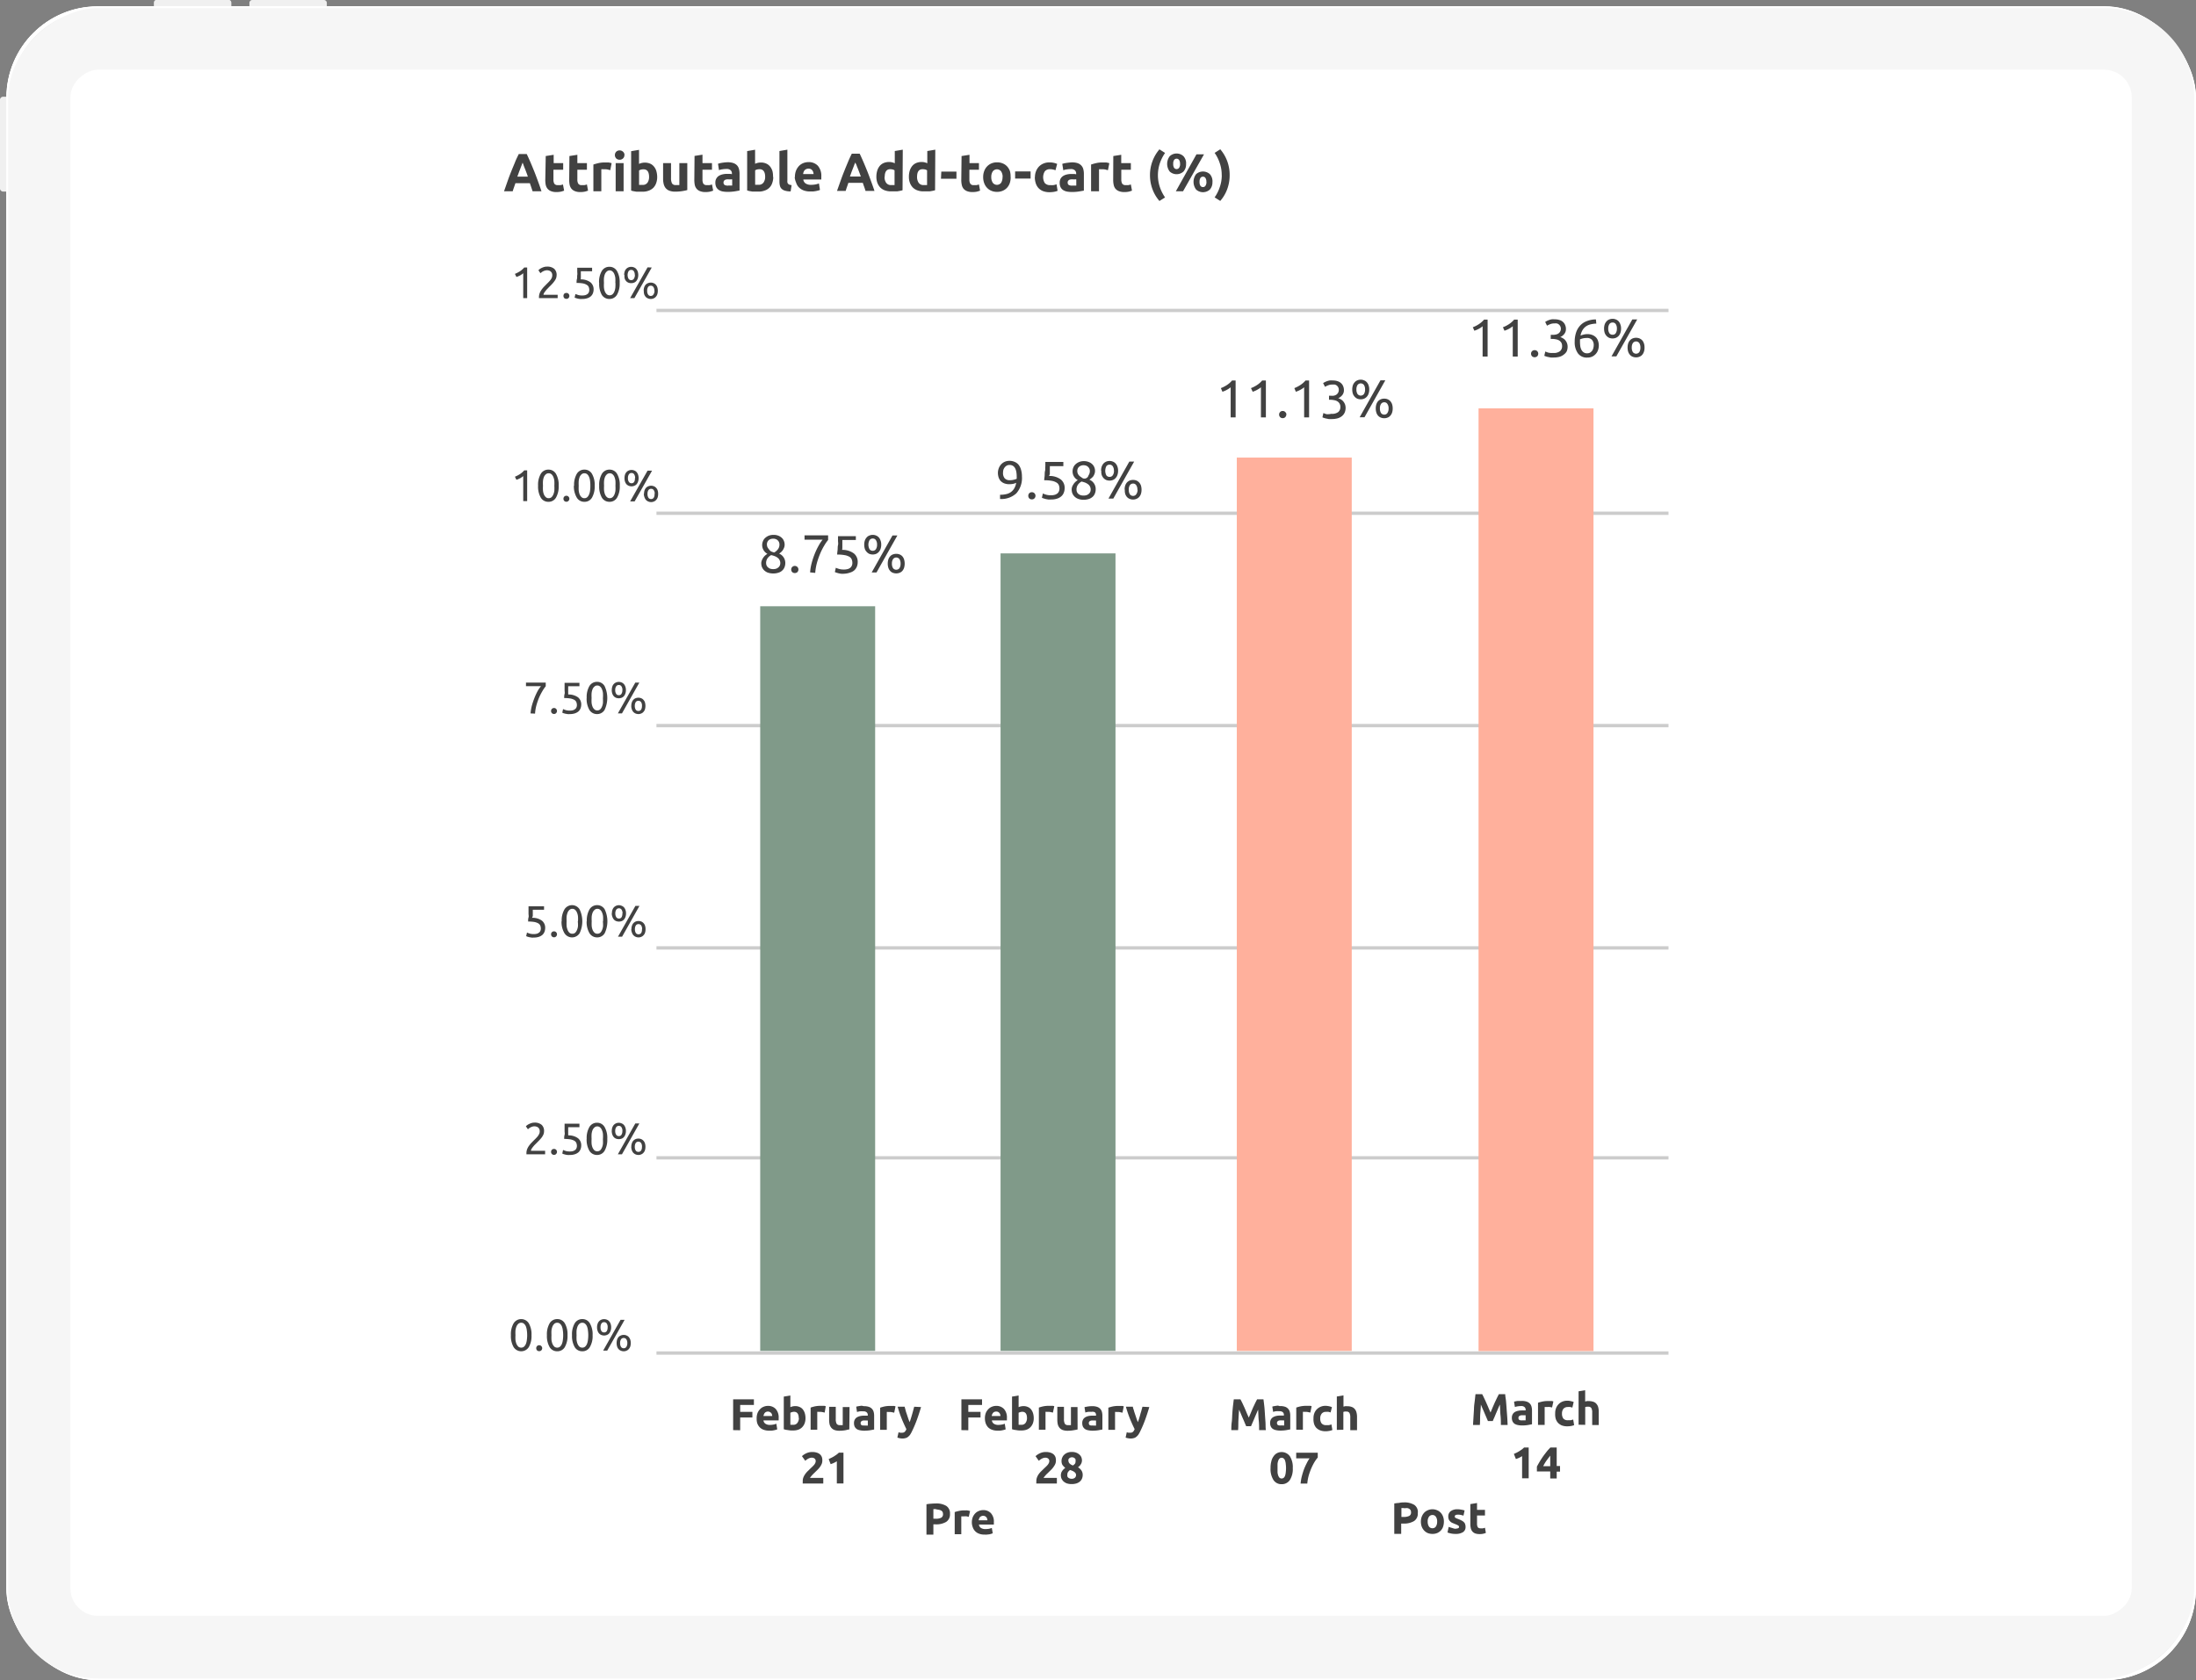 <svg xmlns="http://www.w3.org/2000/svg" viewBox="0 0 390.32 298.72"><rect x="0" y="0" width="390.32" height="298.72" fill="#808080" stroke="none"/><defs><style>.cls-1,.cls-10,.cls-11,.cls-2,.cls-3,.cls-4,.cls-5,.cls-6,.cls-7,.cls-8,.cls-9{fill:#f0f0f0;}.cls-10,.cls-11,.cls-12,.cls-2,.cls-3,.cls-4,.cls-5,.cls-6,.cls-7,.cls-8,.cls-9{stroke:#fff;stroke-miterlimit:10;}.cls-2{stroke-width:0.06px;}.cls-3{stroke-width:0.12px;}.cls-4{stroke-width:0.18px;}.cls-5{stroke-width:0.24px;}.cls-6{stroke-width:0.3px;}.cls-7{stroke-width:0.35px;}.cls-8{stroke-width:0.41px;}.cls-9{stroke-width:0.47px;}.cls-10{stroke-width:0.53px;}.cls-11{stroke-width:0.59px;}.cls-12,.cls-17{fill:none;}.cls-12{stroke-width:0.65px;}.cls-13{fill:#f6f6f6;}.cls-14{fill:#fff;}.cls-15{fill:#414141;}.cls-16{fill-opacity:0;}.cls-16,.cls-18,.cls-19{fill-rule:evenodd;}.cls-17{stroke:#ccc;stroke-linejoin:round;stroke-width:0.59px;}.cls-18{fill:#809a89;}.cls-19{fill:#ffb09c;}</style></defs><g id="Layer_2" data-name="Layer 2"><g id="Layer_2-2" data-name="Layer 2"><path class="cls-1" d="M33.5-6.15h1a.52.52,0,0,1,.52.52V7.1a.52.52,0,0,1-.52.52h-1a0,0,0,0,1,0,0V-6.15a0,0,0,0,1,0,0Z" transform="translate(33.5 34.98) rotate(-90)"/><path class="cls-1" d="M44.33,1.47V.52A.52.52,0,0,1,44.85,0H57.57a.52.52,0,0,1,.52.52v1"/><path class="cls-1" d="M0,17.2H.9a.58.58,0,0,1,.58.58V33.49a.58.58,0,0,1-.58.58H0a0,0,0,0,1,0,0V17.2A0,0,0,0,1,0,17.2Z" transform="translate(1.47 51.26) rotate(180)"/><rect class="cls-1" x="1.45" y="1.44" width="388.55" height="296.95" rx="15.93"/><rect class="cls-2" x="1.45" y="1.44" width="388.55" height="296.95" rx="15.93"/><rect class="cls-3" x="1.45" y="1.44" width="388.55" height="296.95" rx="15.93"/><rect class="cls-4" x="1.45" y="1.44" width="388.55" height="296.95" rx="15.93"/><rect class="cls-5" x="1.45" y="1.44" width="388.55" height="296.95" rx="15.93"/><rect class="cls-6" x="1.45" y="1.44" width="388.55" height="296.95" rx="15.93"/><rect class="cls-7" x="1.45" y="1.44" width="388.55" height="296.95" rx="15.93"/><rect class="cls-8" x="1.45" y="1.44" width="388.55" height="296.95" rx="15.93"/><rect class="cls-9" x="1.45" y="1.44" width="388.55" height="296.95" rx="15.93"/><rect class="cls-10" x="1.45" y="1.44" width="388.55" height="296.95" rx="15.93"/><rect class="cls-11" x="1.45" y="1.44" width="388.55" height="296.95" rx="15.93"/><rect class="cls-12" x="1.45" y="1.44" width="388.55" height="296.95" rx="15.93"/><rect class="cls-13" x="47.25" y="-44.36" width="296.95" height="388.55" rx="15.93" transform="translate(45.81 345.64) rotate(-90)"/><rect class="cls-14" x="58.27" y="-33.35" width="274.88" height="366.39" rx="4.93" transform="translate(45.86 345.54) rotate(-90)"/><path class="cls-15" d="M94.66,34c-.07-.23-.15-.46-.23-.7s-.17-.49-.25-.73H91.61c-.08.24-.16.48-.25.73s-.16.47-.23.7H89.59c.25-.71.48-1.37.7-2s.44-1.17.65-1.7.42-1,.62-1.51.43-.95.65-1.41h1.41c.22.46.43.93.64,1.41s.42,1,.63,1.51.43,1.1.65,1.7.46,1.25.7,2Zm-1.77-5.09-.15.39c-.06.17-.14.36-.22.58l-.27.7c-.09.26-.19.53-.3.82h1.87c-.09-.29-.19-.56-.29-.82s-.18-.49-.27-.7-.16-.41-.22-.58ZM97,27.74l1.41-.22V29h1.69v1.17H98.37v1.76a1.48,1.48,0,0,0,.15.72.7.7,0,0,0,.63.26,3.88,3.88,0,0,0,.48,0,2.43,2.43,0,0,0,.43-.12l.21,1.1a4.39,4.39,0,0,1-.58.18,3.22,3.22,0,0,1-.76.07,2.41,2.41,0,0,1-1-.16,1.53,1.53,0,0,1-.61-.43,1.65,1.65,0,0,1-.32-.68,4.71,4.71,0,0,1-.08-.88Zm4.21,0,1.41-.22V29h1.7v1.17h-1.7v1.76a1.37,1.37,0,0,0,.16.72.67.67,0,0,0,.63.26,3.89,3.89,0,0,0,.47,0,2.55,2.55,0,0,0,.44-.12l.2,1.1a4,4,0,0,1-.58.18,3.22,3.22,0,0,1-.76.07,2.44,2.44,0,0,1-1-.16,1.53,1.53,0,0,1-.61-.43,1.79,1.79,0,0,1-.32-.68,4.71,4.71,0,0,1-.08-.88Zm7.26,2.51-.44-.11a3.12,3.12,0,0,0-.55-.05l-.32,0a1.31,1.31,0,0,0-.28,0V34h-1.41V29.25c.25-.08.55-.17.89-.25a5.17,5.17,0,0,1,1.16-.12l.27,0,.32,0a1.65,1.65,0,0,1,.32.06.66.66,0,0,1,.28.08ZM110.84,34h-1.41V29h1.41Zm.14-6.43a.77.77,0,0,1-.26.61.85.85,0,0,1-.59.22.87.87,0,0,1-.59-.22.87.87,0,0,1,0-1.22.87.87,0,0,1,.59-.22.85.85,0,0,1,.59.22A.77.77,0,0,1,111,27.55Zm4.39,3.9c0-.91-.33-1.37-1-1.37a2,2,0,0,0-.42.05,1.34,1.34,0,0,0-.36.15v2.57l.27,0h.35a1,1,0,0,0,.88-.4A1.79,1.79,0,0,0,115.37,31.45Zm1.44,0a3.14,3.14,0,0,1-.18,1.08,2.25,2.25,0,0,1-.5.83,2.28,2.28,0,0,1-.82.51,2.92,2.92,0,0,1-1.1.19l-.53,0-.56,0-.52-.09a3.16,3.16,0,0,1-.42-.11v-7l1.4-.24v2.5a2.38,2.38,0,0,1,.49-.17,2.53,2.53,0,0,1,.56-.06,2.35,2.35,0,0,1,.94.19,1.77,1.77,0,0,1,.68.53,2.2,2.2,0,0,1,.42.82A3.91,3.91,0,0,1,116.81,31.49Zm5.35,2.32a7.86,7.86,0,0,1-.93.19,7.47,7.47,0,0,1-1.19.09,2.79,2.79,0,0,1-1.07-.17,1.58,1.58,0,0,1-.67-.48,1.89,1.89,0,0,1-.34-.73,3.93,3.93,0,0,1-.1-.94V29h1.41V31.6a2.17,2.17,0,0,0,.17,1,.74.74,0,0,0,.68.3h.32l.31,0V29h1.41Zm1.29-6.07,1.41-.22V29h1.69v1.17h-1.69v1.76a1.48,1.48,0,0,0,.15.72.7.7,0,0,0,.63.26,3.88,3.88,0,0,0,.48,0,2.43,2.43,0,0,0,.43-.12l.21,1.1a4.39,4.39,0,0,1-.58.18,3.28,3.28,0,0,1-.76.07,2.41,2.41,0,0,1-1-.16,1.46,1.46,0,0,1-.61-.43,1.65,1.65,0,0,1-.32-.68,4.71,4.71,0,0,1-.08-.88Zm6,5.26h.38l.31,0V31.89a1.18,1.18,0,0,0-.26,0l-.31,0a2.34,2.34,0,0,0-.38,0,1,1,0,0,0-.3.08.48.48,0,0,0-.21.19.46.46,0,0,0-.08.27.51.51,0,0,0,.22.47A1.41,1.41,0,0,0,129.43,33Zm-.13-4.14a3.46,3.46,0,0,1,1,.14,1.66,1.66,0,0,1,.67.41,1.48,1.48,0,0,1,.35.64,3.16,3.16,0,0,1,.11.84v3l-.85.15a8.06,8.06,0,0,1-1.31.09,4.79,4.79,0,0,1-.88-.08,1.93,1.93,0,0,1-.67-.28,1.36,1.36,0,0,1-.44-.51,1.79,1.79,0,0,1-.15-.77,1.37,1.37,0,0,1,.64-1.22,2.4,2.4,0,0,1,.68-.26,3.36,3.36,0,0,1,.79-.08l.49,0a2.12,2.12,0,0,1,.34.06v-.13a.74.74,0,0,0-.22-.57,1,1,0,0,0-.75-.23,4.37,4.37,0,0,0-.72.06,2.59,2.59,0,0,0-.61.15l-.17-1.14L128,29l.4-.07.46-.06ZM136,31.45c0-.91-.34-1.37-1-1.37a2.18,2.18,0,0,0-.43.05,1.27,1.27,0,0,0-.35.15v2.57l.27,0h.35a1,1,0,0,0,.87-.4A1.72,1.72,0,0,0,136,31.45Zm1.44,0a3.14,3.14,0,0,1-.18,1.08,2.05,2.05,0,0,1-1.33,1.34,2.86,2.86,0,0,1-1.09.19l-.54,0-.55,0-.52-.09a3.83,3.83,0,0,1-.43-.11v-7l1.41-.24v2.5a2.38,2.38,0,0,1,.49-.17,2.53,2.53,0,0,1,.56-.06,2.27,2.27,0,0,1,.93.19,1.8,1.8,0,0,1,.69.53,2.54,2.54,0,0,1,.42.82A3.91,3.91,0,0,1,137.4,31.49Zm3.09,2.58a3.39,3.39,0,0,1-1-.13,1.43,1.43,0,0,1-.61-.34,1.14,1.14,0,0,1-.3-.55,3,3,0,0,1-.08-.71V26.85l1.41-.24v5.44a1.83,1.83,0,0,0,0,.35.57.57,0,0,0,.11.25.58.58,0,0,0,.23.17,1.8,1.8,0,0,0,.41.09Zm.76-2.55a3.07,3.07,0,0,1,.2-1.15,2.64,2.64,0,0,1,.54-.84,2.23,2.23,0,0,1,.76-.5,2.51,2.51,0,0,1,.89-.17,2.21,2.21,0,0,1,1.68.64,2.72,2.72,0,0,1,.62,1.92,2.62,2.62,0,0,1,0,.27c0,.1,0,.19,0,.26h-3.2a1,1,0,0,0,.4.7,1.72,1.72,0,0,0,1,.25,4.77,4.77,0,0,0,.76-.07,3.12,3.12,0,0,0,.62-.18l.18,1.15a1.12,1.12,0,0,1-.3.11l-.42.1-.5.07-.53,0a3.28,3.28,0,0,1-1.18-.2,2.34,2.34,0,0,1-.82-.54,2,2,0,0,1-.48-.82A3.13,3.13,0,0,1,141.25,31.52Zm3.32-.54a1.28,1.28,0,0,0-.07-.34.71.71,0,0,0-.16-.31.63.63,0,0,0-.26-.22.87.87,0,0,0-.42-.09.88.88,0,0,0-.41.09.86.86,0,0,0-.29.21,1,1,0,0,0-.17.31,1.37,1.37,0,0,0-.08.35Zm9.23,3c-.07-.23-.14-.46-.23-.7s-.17-.49-.25-.73h-2.57c-.08.24-.16.48-.25.73s-.16.47-.23.7h-1.54c.25-.71.49-1.37.71-2s.44-1.17.65-1.7.41-1,.62-1.51.42-.95.65-1.41h1.4c.22.46.43.93.64,1.41s.42,1,.63,1.51.43,1.1.65,1.7.46,1.25.71,2ZM152,28.89a3.63,3.63,0,0,1-.15.39c-.06.17-.13.36-.22.58l-.27.7-.29.82H153c-.1-.29-.2-.56-.3-.82s-.18-.49-.27-.7-.16-.41-.22-.58Zm5.22,2.56a1.72,1.72,0,0,0,.29,1.05,1,1,0,0,0,.88.4h.34l.27,0V30.28a1.2,1.2,0,0,0-.34-.15,2.2,2.2,0,0,0-.44-.05C157.58,30.08,157.25,30.54,157.25,31.45Zm3.2,2.37a3.71,3.71,0,0,1-.45.11l-.51.09-.55,0-.53,0a3.19,3.19,0,0,1-1.11-.18,2.24,2.24,0,0,1-.81-.51,2.37,2.37,0,0,1-.51-.82,3,3,0,0,1-.18-1.07,3.7,3.7,0,0,1,.15-1.1,2.52,2.52,0,0,1,.44-.83,1.86,1.86,0,0,1,.69-.52,2.42,2.42,0,0,1,1-.19,2.12,2.12,0,0,1,.52.06,2.22,2.22,0,0,1,.47.17V26.85l1.42-.24ZM163,31.45a1.79,1.79,0,0,0,.29,1.05,1,1,0,0,0,.88.4h.34l.27,0V30.28a1.2,1.2,0,0,0-.34-.15,2.2,2.2,0,0,0-.44-.05C163.31,30.08,163,30.54,163,31.45Zm3.2,2.37a3.71,3.71,0,0,1-.45.11l-.51.09-.55,0-.53,0a3.09,3.09,0,0,1-1.1-.18,2.2,2.2,0,0,1-.82-.51,2.37,2.37,0,0,1-.51-.82,3,3,0,0,1-.18-1.07,3.7,3.7,0,0,1,.15-1.1,2.52,2.52,0,0,1,.44-.83,1.86,1.86,0,0,1,.69-.52,2.42,2.42,0,0,1,1-.19,2.12,2.12,0,0,1,.52.06,2.22,2.22,0,0,1,.47.17V26.85l1.42-.24Zm1.11-3.31H170v1.27h-2.75Zm3.6-2.77,1.41-.22V29H174v1.17h-1.7v1.76a1.37,1.37,0,0,0,.16.72.67.67,0,0,0,.63.26,3.89,3.89,0,0,0,.47,0,2.55,2.55,0,0,0,.44-.12l.2,1.1a3.83,3.83,0,0,1-.57.18,3.33,3.33,0,0,1-.76.07,2.49,2.49,0,0,1-1-.16,1.6,1.6,0,0,1-.61-.43,1.64,1.64,0,0,1-.31-.68,4,4,0,0,1-.09-.88Zm8.73,3.74a3.29,3.29,0,0,1-.16,1.07,2.35,2.35,0,0,1-.5.84,2.21,2.21,0,0,1-.77.53,2.53,2.53,0,0,1-1,.19,2.48,2.48,0,0,1-1-.19,2.21,2.21,0,0,1-.77-.53,2.37,2.37,0,0,1-.51-.84,3,3,0,0,1-.18-1.07,2.85,2.85,0,0,1,.19-1.08,2.37,2.37,0,0,1,.51-.82,2.26,2.26,0,0,1,.77-.53,2.5,2.5,0,0,1,1-.19,2.46,2.46,0,0,1,1,.19,2.21,2.21,0,0,1,.78.53,2.51,2.51,0,0,1,.5.82A3.31,3.31,0,0,1,179.62,31.48Zm-1.43,0a1.8,1.8,0,0,0-.26-1,.93.93,0,0,0-1.5,0,1.73,1.73,0,0,0-.26,1,1.8,1.8,0,0,0,.26,1,.93.93,0,0,0,1.5,0A1.88,1.88,0,0,0,178.19,31.48Zm2.22-1h2.75v1.27h-2.75Zm3.52,1a2.8,2.8,0,0,1,.18-1,2.56,2.56,0,0,1,.51-.84,2.35,2.35,0,0,1,.81-.56,2.6,2.6,0,0,1,1.08-.21,3.2,3.2,0,0,1,.72.07,3,3,0,0,1,.65.2l-.3,1.13a2.42,2.42,0,0,0-.43-.13,2.15,2.15,0,0,0-.53-.06,1.13,1.13,0,0,0-.94.39,2,2,0,0,0,0,2.07,1.22,1.22,0,0,0,1,.37,3.5,3.5,0,0,0,.54,0,2.34,2.34,0,0,0,.55-.15l.19,1.16a3,3,0,0,1-.61.18,5,5,0,0,1-.81.07,3.26,3.26,0,0,1-1.19-.2,2.23,2.23,0,0,1-.8-.55,2.27,2.27,0,0,1-.47-.83A3.53,3.53,0,0,1,183.93,31.49ZM190.59,33H191l.3,0V31.89a1.08,1.08,0,0,0-.25,0l-.31,0a2.25,2.25,0,0,0-.38,0,.94.94,0,0,0-.31.08.63.63,0,0,0-.21.19.45.45,0,0,0-.07.27.49.49,0,0,0,.22.47A1.33,1.33,0,0,0,190.59,33Zm-.12-4.14a3.46,3.46,0,0,1,1.05.14,1.62,1.62,0,0,1,.66.41,1.5,1.5,0,0,1,.36.64,3.16,3.16,0,0,1,.11.84v3l-.86.15a7.93,7.93,0,0,1-1.3.09,4.71,4.71,0,0,1-.88-.08,2,2,0,0,1-.68-.28,1.34,1.34,0,0,1-.43-.51,1.79,1.79,0,0,1-.15-.77,1.53,1.53,0,0,1,.17-.74,1.44,1.44,0,0,1,.47-.48,2.23,2.23,0,0,1,.67-.26,3.47,3.47,0,0,1,.79-.08l.49,0a1.93,1.93,0,0,1,.34.06v-.13a.74.74,0,0,0-.22-.57,1,1,0,0,0-.75-.23,4.17,4.17,0,0,0-.71.06,2.37,2.37,0,0,0-.61.15l-.18-1.14.31-.09.39-.07.47-.06Zm6.46,1.39c-.12,0-.27-.07-.45-.11a2.92,2.92,0,0,0-.54-.05l-.33,0a1.3,1.3,0,0,0-.27,0V34h-1.41V29.25c.25-.08.55-.17.89-.25a5.11,5.11,0,0,1,1.16-.12l.26,0,.33,0a1.65,1.65,0,0,1,.32.06.71.71,0,0,1,.28.08Zm.95-2.51,1.41-.22V29H201v1.17h-1.7v1.76a1.48,1.48,0,0,0,.16.72.7.7,0,0,0,.63.26,3.73,3.73,0,0,0,.47,0,2.55,2.55,0,0,0,.44-.12l.2,1.1a3.83,3.83,0,0,1-.57.18,3.33,3.33,0,0,1-.76.07,2.49,2.49,0,0,1-1-.16,1.6,1.6,0,0,1-.61-.43,1.64,1.64,0,0,1-.31-.68,4,4,0,0,1-.09-.88Zm7.93,3.4a6.58,6.58,0,0,0,.35,2.14,7.4,7.4,0,0,0,.92,1.82l-1,.63a6.74,6.74,0,0,1-1.24-2.1,7.09,7.09,0,0,1-.44-2.49,7,7,0,0,1,.44-2.48,6.9,6.9,0,0,1,1.24-2.11l1,.64a7.4,7.4,0,0,0-.92,1.82A6.61,6.61,0,0,0,205.81,31.14Zm5-2a1.87,1.87,0,0,1-.46,1.36,1.82,1.82,0,0,1-2.44,0,2.26,2.26,0,0,1,0-2.73,1.79,1.79,0,0,1,2.44,0A1.86,1.86,0,0,1,210.82,29.1Zm-1.07,0a1.19,1.19,0,0,0-.17-.71.55.55,0,0,0-.88,0,1.2,1.2,0,0,0-.16.71,1.19,1.19,0,0,0,.16.7.55.55,0,0,0,.88,0A1.18,1.18,0,0,0,209.75,29.1Zm2.92-1.7H214L210.28,34H209Zm2.84,4.89a1.92,1.92,0,0,1-.46,1.37,1.82,1.82,0,0,1-2.44,0,2.27,2.27,0,0,1,0-2.74,1.82,1.82,0,0,1,2.44,0A1.92,1.92,0,0,1,215.51,32.29Zm-1.08,0a1.11,1.11,0,0,0-.17-.7.5.5,0,0,0-.43-.22.54.54,0,0,0-.45.22,1.19,1.19,0,0,0-.16.7,1.22,1.22,0,0,0,.16.71.54.54,0,0,0,.45.22.5.5,0,0,0,.43-.22A1.14,1.14,0,0,0,214.43,32.29Zm2.73-1.15A6.35,6.35,0,0,0,216.8,29a6.74,6.74,0,0,0-.91-1.82l1-.64a6.9,6.9,0,0,1,1.24,2.11,7,7,0,0,1,.43,2.48,7.08,7.08,0,0,1-.43,2.49,6.74,6.74,0,0,1-1.24,2.1l-1-.63a6.74,6.74,0,0,0,.91-1.82A6.33,6.33,0,0,0,217.16,31.14Z"/><path class="cls-16" d="M116.68,205.84H296.56"/><path class="cls-17" d="M116.68,205.84H296.56"/><path class="cls-16" d="M116.68,168.52H296.56"/><path class="cls-17" d="M116.68,168.52H296.56"/><path class="cls-16" d="M116.68,129H296.56"/><path class="cls-17" d="M116.68,129H296.56"/><path class="cls-16" d="M82.47,227.19h38v24.16h-38Z"/><path class="cls-15" d="M90.81,237.37a3.88,3.88,0,0,1,.48-2.11,1.59,1.59,0,0,1,2.7,0,3.88,3.88,0,0,1,.48,2.11,3.94,3.94,0,0,1-.48,2.12,1.6,1.6,0,0,1-2.7,0A3.94,3.94,0,0,1,90.81,237.37Zm2.89,0a5.67,5.67,0,0,0-.06-.85,2.74,2.74,0,0,0-.17-.71,1.25,1.25,0,0,0-.33-.47.71.71,0,0,0-.5-.18.76.76,0,0,0-.51.18,1.52,1.52,0,0,0-.33.47,3.19,3.19,0,0,0-.18.71,7.58,7.58,0,0,0,0,.85,7.88,7.88,0,0,0,0,.86,3.1,3.1,0,0,0,.18.7,1.7,1.7,0,0,0,.33.48.75.75,0,0,0,.51.17.71.71,0,0,0,.5-.17,1.37,1.37,0,0,0,.33-.48,2.66,2.66,0,0,0,.17-.7A5.9,5.9,0,0,0,93.7,237.37Zm2.67,2.32a.53.53,0,0,1-.15.37.49.49,0,0,1-.38.15.5.5,0,0,1-.39-.15.57.57,0,0,1-.14-.37.53.53,0,0,1,.14-.37.47.47,0,0,1,.39-.16.46.46,0,0,1,.38.16A.5.5,0,0,1,96.37,239.69Zm.84-2.32a3.88,3.88,0,0,1,.48-2.11,1.54,1.54,0,0,1,1.35-.75,1.52,1.52,0,0,1,1.35.75,3.88,3.88,0,0,1,.48,2.11,3.94,3.94,0,0,1-.48,2.12,1.51,1.51,0,0,1-1.35.74,1.53,1.53,0,0,1-1.35-.74A3.94,3.94,0,0,1,97.21,237.37Zm2.89,0a5.67,5.67,0,0,0-.06-.85,2.74,2.74,0,0,0-.17-.71,1.25,1.25,0,0,0-.33-.47.71.71,0,0,0-.5-.18.76.76,0,0,0-.51.18,1.52,1.52,0,0,0-.33.47,3.19,3.19,0,0,0-.18.71,7.58,7.58,0,0,0,0,.85,7.88,7.88,0,0,0,0,.86,3.1,3.1,0,0,0,.18.7,1.7,1.7,0,0,0,.33.48.75.75,0,0,0,.51.17.71.71,0,0,0,.5-.17,1.37,1.37,0,0,0,.33-.48,2.66,2.66,0,0,0,.17-.7A5.9,5.9,0,0,0,100.1,237.37Zm1.57,0a3.88,3.88,0,0,1,.48-2.11,1.54,1.54,0,0,1,1.35-.75,1.5,1.5,0,0,1,1.34.75,3.79,3.79,0,0,1,.49,2.11,3.84,3.84,0,0,1-.49,2.12,1.49,1.49,0,0,1-1.34.74,1.53,1.53,0,0,1-1.35-.74A3.94,3.94,0,0,1,101.67,237.37Zm2.89,0a5.67,5.67,0,0,0-.06-.85,2.74,2.74,0,0,0-.17-.71,1.25,1.25,0,0,0-.33-.47.71.71,0,0,0-.5-.18.76.76,0,0,0-.51.18,1.37,1.37,0,0,0-.33.47,3.19,3.19,0,0,0-.18.71,7.58,7.58,0,0,0,0,.85,7.88,7.88,0,0,0,0,.86,3.1,3.1,0,0,0,.18.7,1.52,1.52,0,0,0,.33.48.75.75,0,0,0,.51.17.71.71,0,0,0,.5-.17,1.37,1.37,0,0,0,.33-.48,2.66,2.66,0,0,0,.17-.7A5.9,5.9,0,0,0,104.56,237.37Zm1.56-1.4a1.72,1.72,0,0,1,.1-.62,1.11,1.11,0,0,1,.26-.45,1,1,0,0,1,.39-.28,1.24,1.24,0,0,1,.5-.1,1.18,1.18,0,0,1,.5.1.94.94,0,0,1,.4.28,1.24,1.24,0,0,1,.26.45,1.72,1.72,0,0,1,.1.62,1.68,1.68,0,0,1-.1.62,1.43,1.43,0,0,1-.26.47,1,1,0,0,1-.4.27,1.35,1.35,0,0,1-.5.1,1.44,1.44,0,0,1-.5-.1,1.14,1.14,0,0,1-.39-.27,1.27,1.27,0,0,1-.26-.47A1.68,1.68,0,0,1,106.12,236Zm1.89,0a1.19,1.19,0,0,0-.16-.67.55.55,0,0,0-.48-.24.54.54,0,0,0-.47.24,1.19,1.19,0,0,0-.16.67,1.17,1.17,0,0,0,.16.67.54.54,0,0,0,.47.24.55.55,0,0,0,.48-.24A1.17,1.17,0,0,0,108,236Zm1.59,2.81a2,2,0,0,1,.09-.63,1.38,1.38,0,0,1,.26-.46,1.13,1.13,0,0,1,.41-.27,1.18,1.18,0,0,1,.5-.1,1.13,1.13,0,0,1,.49.1,1.09,1.09,0,0,1,.4.27,1.6,1.6,0,0,1,.27.46,2,2,0,0,1,.09.63,2,2,0,0,1-.09.62,1.42,1.42,0,0,1-.27.45,1,1,0,0,1-.4.28,1.13,1.13,0,0,1-.49.1,1.18,1.18,0,0,1-.5-.1,1,1,0,0,1-.41-.28,1.24,1.24,0,0,1-.26-.45A2,2,0,0,1,109.6,238.78Zm1.9,0a1.16,1.16,0,0,0-.17-.67.54.54,0,0,0-.47-.24.55.55,0,0,0-.48.24,1.17,1.17,0,0,0-.16.67,1.21,1.21,0,0,0,.16.67.55.55,0,0,0,.48.24.54.54,0,0,0,.47-.24A1.21,1.21,0,0,0,111.5,238.78Zm-.48-4.14-3.09,5.47h-.72l3.09-5.47Z"/><path class="cls-16" d="M82.47,192.28h43.18v24.17H82.47Z"/><path class="cls-15" d="M96.7,201.13a1.51,1.51,0,0,1-.11.56,2.78,2.78,0,0,1-.3.52,6.37,6.37,0,0,1-.43.5l-.47.48-.32.32a3.9,3.9,0,0,0-.33.38,2.7,2.7,0,0,0-.27.38.65.65,0,0,0-.1.32h2.52v.62H93.57a.28.28,0,0,1,0-.09V205a1.91,1.91,0,0,1,.12-.68,2.46,2.46,0,0,1,.32-.6,4.51,4.51,0,0,1,.44-.54l.48-.49c.14-.13.27-.26.38-.38a3.52,3.52,0,0,0,.32-.37,2.48,2.48,0,0,0,.22-.38,1.06,1.06,0,0,0,.08-.43,1,1,0,0,0-.07-.4.79.79,0,0,0-.2-.27.73.73,0,0,0-.3-.16,1,1,0,0,0-.36-.06,1.16,1.16,0,0,0-.42.07,1.75,1.75,0,0,0-.34.15,1.21,1.21,0,0,0-.25.17l-.16.13-.36-.52a1.25,1.25,0,0,1,.2-.19,1.71,1.71,0,0,1,.35-.21,2.53,2.53,0,0,1,.44-.18,1.84,1.84,0,0,1,.53-.08,1.88,1.88,0,0,1,1.29.4A1.47,1.47,0,0,1,96.7,201.13ZM99,204.78a.5.5,0,0,1-.15.37.45.45,0,0,1-.38.16.46.46,0,0,1-.38-.16.49.49,0,0,1-.14-.37.52.52,0,0,1,.14-.37.49.49,0,0,1,.38-.15.48.48,0,0,1,.38.15A.53.53,0,0,1,99,204.78Zm2-2.93a2.8,2.8,0,0,1,1.75.52,1.59,1.59,0,0,1,.56,1.28,1.91,1.91,0,0,1-.13.68,1.5,1.5,0,0,1-.37.53,1.92,1.92,0,0,1-.62.34,2.77,2.77,0,0,1-.91.13,2,2,0,0,1-.42,0,2.57,2.57,0,0,1-.4-.07l-.32-.09-.2-.09.14-.64a3.43,3.43,0,0,0,.44.17,2.31,2.31,0,0,0,.75.1,2,2,0,0,0,.59-.07,1.42,1.42,0,0,0,.39-.21.74.74,0,0,0,.22-.32,1,1,0,0,0,.07-.38,1.47,1.47,0,0,0-.1-.53.91.91,0,0,0-.36-.4,2.48,2.48,0,0,0-.7-.24,6.62,6.62,0,0,0-1.1-.08c0-.25,0-.49.07-.72s0-.45,0-.67,0-.43,0-.64,0-.44,0-.68h2.64v.63h-2a2.36,2.36,0,0,1,0,.32l0,.42,0,.42Q101,201.73,101,201.85Zm3.28.62a3.85,3.85,0,0,1,.48-2.11,1.55,1.55,0,0,1,1.36-.76,1.52,1.52,0,0,1,1.34.76,3.85,3.85,0,0,1,.48,2.11,3.94,3.94,0,0,1-.48,2.12,1.52,1.52,0,0,1-1.34.74,1.56,1.56,0,0,1-1.36-.74A3.94,3.94,0,0,1,104.27,202.47Zm2.89,0a7.48,7.48,0,0,0,0-.85,2.3,2.3,0,0,0-.18-.71,1.26,1.26,0,0,0-.32-.47.76.76,0,0,0-.5-.19.73.73,0,0,0-.51.19,1.3,1.3,0,0,0-.34.47,2.64,2.64,0,0,0-.17.71,7.48,7.48,0,0,0,0,.85,7.81,7.81,0,0,0,0,.86,2.49,2.49,0,0,0,.17.69,1.48,1.48,0,0,0,.34.49.77.77,0,0,0,.51.17.8.8,0,0,0,.5-.17,1.44,1.44,0,0,0,.32-.49,2.17,2.17,0,0,0,.18-.69A7.81,7.81,0,0,0,107.16,202.47Zm1.57-1.4a1.93,1.93,0,0,1,.09-.62,1.38,1.38,0,0,1,.26-.46,1.23,1.23,0,0,1,1.4-.27,1.09,1.09,0,0,1,.4.27,1.38,1.38,0,0,1,.26.46,1.68,1.68,0,0,1,.1.62,1.72,1.72,0,0,1-.1.62,1.38,1.38,0,0,1-.26.46,1,1,0,0,1-.4.28,1.43,1.43,0,0,1-1,0,1.08,1.08,0,0,1-.4-.28,1.38,1.38,0,0,1-.26-.46A2,2,0,0,1,108.73,201.07Zm1.89,0a1.16,1.16,0,0,0-.17-.67.52.52,0,0,0-.47-.24.54.54,0,0,0-.47.24,1.16,1.16,0,0,0-.17.67,1.18,1.18,0,0,0,.17.67.54.54,0,0,0,.47.24.52.52,0,0,0,.47-.24A1.18,1.18,0,0,0,110.62,201.07Zm1.58,2.81a1.74,1.74,0,0,1,.1-.63,1.23,1.23,0,0,1,.26-.46,1.26,1.26,0,0,1,.4-.28,1.39,1.39,0,0,1,.5-.09,1.26,1.26,0,0,1,.49.09,1.15,1.15,0,0,1,.4.28,1.24,1.24,0,0,1,.27.46,2,2,0,0,1,.09.63,2,2,0,0,1-.09.62,1.13,1.13,0,0,1-.27.45,1,1,0,0,1-.4.28,1.1,1.1,0,0,1-.49.1,1.21,1.21,0,0,1-.5-.1,1.16,1.16,0,0,1-.66-.73A1.72,1.72,0,0,1,112.2,203.88Zm1.9,0a1.17,1.17,0,0,0-.16-.67.56.56,0,0,0-.48-.24.55.55,0,0,0-.48.24,1.25,1.25,0,0,0-.16.67,1.24,1.24,0,0,0,.16.66.55.55,0,0,0,.48.24.56.56,0,0,0,.48-.24A1.15,1.15,0,0,0,114.1,203.88Zm-.47-4.15-3.09,5.48h-.73l3.1-5.48Z"/><path class="cls-15" d="M94.59,163.17a2.8,2.8,0,0,1,1.75.52A1.59,1.59,0,0,1,96.9,165a1.91,1.91,0,0,1-.13.68,1.5,1.5,0,0,1-.37.53,1.92,1.92,0,0,1-.62.34,2.77,2.77,0,0,1-.91.13,2,2,0,0,1-.42,0l-.4-.07-.32-.09-.21-.09.15-.64a2.91,2.91,0,0,0,.44.17,2.31,2.31,0,0,0,.75.1,2,2,0,0,0,.59-.07,1.21,1.21,0,0,0,.39-.22.66.66,0,0,0,.22-.31,1,1,0,0,0,.07-.38,1.47,1.47,0,0,0-.1-.53.88.88,0,0,0-.37-.4,2.29,2.29,0,0,0-.69-.24,6.62,6.62,0,0,0-1.1-.08c0-.25,0-.49.07-.72s0-.45,0-.67,0-.43,0-.64,0-.44,0-.68H96.7v.62h-2q0,.12,0,.33t0,.42l0,.42Q94.6,163,94.59,163.17ZM99,166.1a.5.5,0,0,1-.15.37.45.45,0,0,1-.38.16.46.46,0,0,1-.38-.16.49.49,0,0,1-.14-.37.52.52,0,0,1,.14-.37.49.49,0,0,1,.38-.15.48.48,0,0,1,.38.15A.53.53,0,0,1,99,166.1Zm.84-2.31a3.82,3.82,0,0,1,.49-2.12,1.58,1.58,0,0,1,2.69,0,4.92,4.92,0,0,1,0,4.24,1.59,1.59,0,0,1-2.69,0A3.84,3.84,0,0,1,99.81,163.79Zm2.89,0a5.86,5.86,0,0,0,0-.86,2.31,2.31,0,0,0-.18-.7,1.26,1.26,0,0,0-.32-.47.69.69,0,0,0-.5-.19.7.7,0,0,0-.51.19,1.17,1.17,0,0,0-.33.47,3.1,3.1,0,0,0-.18.7,7.66,7.66,0,0,0,0,.86,7.81,7.81,0,0,0,0,.86,3,3,0,0,0,.18.69,1.32,1.32,0,0,0,.33.49.78.78,0,0,0,.51.17.78.78,0,0,0,.5-.17,1.44,1.44,0,0,0,.32-.49,2.25,2.25,0,0,0,.18-.69A5.94,5.94,0,0,0,102.7,163.79Zm1.57,0a3.91,3.91,0,0,1,.48-2.12,1.54,1.54,0,0,1,1.36-.75,1.51,1.51,0,0,1,1.34.75,4.92,4.92,0,0,1,0,4.24,1.52,1.52,0,0,1-1.34.74,1.56,1.56,0,0,1-1.36-.74A3.94,3.94,0,0,1,104.27,163.79Zm2.89,0a7.66,7.66,0,0,0,0-.86,2.31,2.31,0,0,0-.18-.7,1.26,1.26,0,0,0-.32-.47.71.71,0,0,0-.5-.19.69.69,0,0,0-.51.19,1.3,1.3,0,0,0-.34.47,2.66,2.66,0,0,0-.17.7,7.66,7.66,0,0,0,0,.86,7.81,7.81,0,0,0,0,.86,2.58,2.58,0,0,0,.17.69,1.48,1.48,0,0,0,.34.49.77.77,0,0,0,.51.17.8.8,0,0,0,.5-.17,1.44,1.44,0,0,0,.32-.49,2.25,2.25,0,0,0,.18-.69A7.81,7.81,0,0,0,107.16,163.79Zm1.57-1.4a1.93,1.93,0,0,1,.09-.62,1.38,1.38,0,0,1,.26-.46,1.23,1.23,0,0,1,1.4-.27,1.09,1.09,0,0,1,.4.27,1.38,1.38,0,0,1,.26.46,1.68,1.68,0,0,1,.1.62,1.72,1.72,0,0,1-.1.62,1.38,1.38,0,0,1-.26.46,1,1,0,0,1-.4.28,1.43,1.43,0,0,1-1,0,1.08,1.08,0,0,1-.4-.28,1.38,1.38,0,0,1-.26-.46A2,2,0,0,1,108.73,162.39Zm1.89,0a1.16,1.16,0,0,0-.17-.67.52.52,0,0,0-.47-.24.54.54,0,0,0-.47.24,1.16,1.16,0,0,0-.17.67,1.21,1.21,0,0,0,.17.67.54.54,0,0,0,.47.24.52.52,0,0,0,.47-.24A1.21,1.21,0,0,0,110.62,162.39Zm1.58,2.81a1.67,1.67,0,0,1,.1-.63,1.15,1.15,0,0,1,.26-.46,1.26,1.26,0,0,1,.4-.28,1.39,1.39,0,0,1,.5-.09,1.26,1.26,0,0,1,.49.09,1.15,1.15,0,0,1,.4.28,1.17,1.17,0,0,1,.27.46,1.91,1.91,0,0,1,.09.63,2,2,0,0,1-.09.62,1.13,1.13,0,0,1-.27.45,1,1,0,0,1-.4.28,1.1,1.1,0,0,1-.49.1,1.21,1.21,0,0,1-.5-.1,1.16,1.16,0,0,1-.66-.73A1.72,1.72,0,0,1,112.2,165.2Zm1.9,0a1.17,1.17,0,0,0-.16-.67.56.56,0,0,0-.48-.24.55.55,0,0,0-.48.24,1.25,1.25,0,0,0-.16.67,1.24,1.24,0,0,0,.16.66.55.55,0,0,0,.48.24.56.56,0,0,0,.48-.24A1.15,1.15,0,0,0,114.1,165.2Zm-.47-4.15-3.09,5.48h-.73l3.1-5.48Z"/><path class="cls-16" d="M82.47,113.9h43.18v24.17H82.47Z"/><path class="cls-15" d="M94.3,126.83a8.56,8.56,0,0,1,.22-1.33c.13-.47.28-.92.45-1.36a11.67,11.67,0,0,1,.56-1.23,5.22,5.22,0,0,1,.63-.92H93.49v-.64H97V122a6.44,6.44,0,0,0-.57.83,10.72,10.72,0,0,0-.61,1.18,11.89,11.89,0,0,0-.48,1.39,7.51,7.51,0,0,0-.24,1.47ZM99,126.4a.51.51,0,0,1-.15.37.45.45,0,0,1-.38.16.46.46,0,0,1-.38-.16.5.5,0,0,1-.14-.37.52.52,0,0,1,.14-.37.5.5,0,0,1,.38-.16.48.48,0,0,1,.38.16A.53.53,0,0,1,99,126.4Zm2-2.93a2.87,2.87,0,0,1,1.75.51,1.62,1.62,0,0,1,.56,1.29,1.91,1.91,0,0,1-.13.68,1.5,1.5,0,0,1-.37.53,1.92,1.92,0,0,1-.62.34,2.77,2.77,0,0,1-.91.13,2,2,0,0,1-.42,0l-.4-.07-.32-.09-.2-.09.14-.64a3.43,3.43,0,0,0,.44.17,2.31,2.31,0,0,0,.75.1,2,2,0,0,0,.59-.07,1.21,1.21,0,0,0,.39-.22.66.66,0,0,0,.22-.31,1,1,0,0,0,.07-.38,1.47,1.47,0,0,0-.1-.53.91.91,0,0,0-.36-.4,2.48,2.48,0,0,0-.7-.24,6.62,6.62,0,0,0-1.1-.08c0-.25,0-.5.07-.72s0-.46,0-.67,0-.43,0-.64,0-.44,0-.68h2.64V122h-2a2.48,2.48,0,0,1,0,.33l0,.41,0,.43Q101,123.35,101,123.47Zm3.28.62a3.91,3.91,0,0,1,.48-2.12,1.54,1.54,0,0,1,1.36-.75,1.51,1.51,0,0,1,1.34.75,4.92,4.92,0,0,1,0,4.24,1.52,1.52,0,0,1-1.34.74,1.56,1.56,0,0,1-1.36-.74A3.94,3.94,0,0,1,104.27,124.09Zm2.89,0a7.66,7.66,0,0,0,0-.86,2.31,2.31,0,0,0-.18-.7,1.18,1.18,0,0,0-.32-.47.71.71,0,0,0-.5-.19.69.69,0,0,0-.51.19,1.22,1.22,0,0,0-.34.47,2.66,2.66,0,0,0-.17.7,7.66,7.66,0,0,0,0,.86,7.81,7.81,0,0,0,0,.86,2.68,2.68,0,0,0,.17.69,1.34,1.34,0,0,0,.34.48.72.72,0,0,0,.51.18.75.75,0,0,0,.5-.18,1.3,1.3,0,0,0,.32-.48,2.32,2.32,0,0,0,.18-.69A7.81,7.81,0,0,0,107.16,124.09Zm1.57-1.4a1.93,1.93,0,0,1,.09-.62,1.15,1.15,0,0,1,.66-.74,1.3,1.3,0,0,1,1,0,1.26,1.26,0,0,1,.4.28,1.38,1.38,0,0,1,.26.46,1.68,1.68,0,0,1,.1.62,1.72,1.72,0,0,1-.1.62,1.38,1.38,0,0,1-.26.46,1.12,1.12,0,0,1-.4.28,1.43,1.43,0,0,1-1,0,1.21,1.21,0,0,1-.4-.28,1.38,1.38,0,0,1-.26-.46A2,2,0,0,1,108.73,122.69Zm1.89,0a1.16,1.16,0,0,0-.17-.67.52.52,0,0,0-.47-.24.54.54,0,0,0-.47.24,1.16,1.16,0,0,0-.17.67,1.15,1.15,0,0,0,.17.66.52.52,0,0,0,.47.24.5.5,0,0,0,.47-.24A1.15,1.15,0,0,0,110.62,122.69Zm1.58,2.8a1.74,1.74,0,0,1,.1-.63,1.18,1.18,0,0,1,.26-.45,1.12,1.12,0,0,1,.4-.28,1.39,1.39,0,0,1,.5-.09,1.26,1.26,0,0,1,.49.09,1,1,0,0,1,.4.28,1.2,1.2,0,0,1,.27.45,2.25,2.25,0,0,1,0,1.26,1.2,1.2,0,0,1-.27.45,1,1,0,0,1-.4.28,1.26,1.26,0,0,1-.49.1,1.39,1.39,0,0,1-.5-.1,1.12,1.12,0,0,1-.4-.28,1.18,1.18,0,0,1-.26-.45A1.74,1.74,0,0,1,112.2,125.49Zm1.9,0a1.15,1.15,0,0,0-.16-.66.56.56,0,0,0-.48-.24.55.55,0,0,0-.48.24,1.24,1.24,0,0,0-.16.66,1.25,1.25,0,0,0,.16.67.55.55,0,0,0,.48.24.56.56,0,0,0,.48-.24A1.17,1.17,0,0,0,114.1,125.49Zm-.47-4.14-3.09,5.48h-.73l3.1-5.48Z"/><path class="cls-16" d="M121.85,244.06h49.77v24.17H121.85Z"/><path class="cls-15" d="M130.31,254.25v-5.48H134v1h-2.44V251h2.17v1h-2.17v2.27Zm4.18-2.05a2.63,2.63,0,0,1,.16-1,2.14,2.14,0,0,1,.46-.69,1.66,1.66,0,0,1,.63-.42,1.92,1.92,0,0,1,.74-.15,1.84,1.84,0,0,1,1.4.55,2.24,2.24,0,0,1,.52,1.59c0,.07,0,.15,0,.23s0,.15,0,.21H135.7a.8.8,0,0,0,.33.58,1.37,1.37,0,0,0,.82.22,3.21,3.21,0,0,0,.63-.06,2.24,2.24,0,0,0,.51-.15l.16,1-.25.09-.35.08a2.65,2.65,0,0,1-.42.06l-.44,0a2.68,2.68,0,0,1-1-.17,1.76,1.76,0,0,1-.68-.45,2,2,0,0,1-.41-.68A2.67,2.67,0,0,1,134.49,252.2Zm2.77-.46a1.27,1.27,0,0,0-.06-.28.55.55,0,0,0-.13-.25.79.79,0,0,0-.91-.19.61.61,0,0,0-.24.18.72.72,0,0,0-.14.26.9.9,0,0,0-.08.28Zm4.71.39q0-1.14-.84-1.14a1.13,1.13,0,0,0-.36.06,1.36,1.36,0,0,0-.29.11v2.14l.22,0H141a.83.83,0,0,0,.73-.34A1.46,1.46,0,0,0,142,252.13Zm1.2,0a2.57,2.57,0,0,1-.15.9,2,2,0,0,1-.42.68,1.8,1.8,0,0,1-.68.45,2.61,2.61,0,0,1-.92.15l-.44,0a3.78,3.78,0,0,1-.47-.06l-.42-.06-.36-.1v-5.8l1.17-.2v2.08a2,2,0,0,1,.41-.14,2.24,2.24,0,0,1,.46-.05,1.78,1.78,0,0,1,.78.16,1.44,1.44,0,0,1,.57.43,2.14,2.14,0,0,1,.35.69A3.09,3.09,0,0,1,143.17,252.17Zm3.41-1-.37-.08a2.14,2.14,0,0,0-.45-.05l-.27,0a.88.88,0,0,0-.23,0v3.18h-1.18v-3.94a6.84,6.84,0,0,1,.74-.21,4.72,4.72,0,0,1,1-.1H146l.27,0,.26,0,.24.07Zm4.38,3c-.2,0-.46.1-.77.15a6.43,6.43,0,0,1-1,.08,2.56,2.56,0,0,1-.89-.14,1.4,1.4,0,0,1-.55-.4,1.59,1.59,0,0,1-.3-.61,3.84,3.84,0,0,1-.08-.79v-2.31h1.18v2.17a1.75,1.75,0,0,0,.15.83.62.62,0,0,0,.56.25h.27l.26,0v-3.21H151Zm2.69-.69H154a1.42,1.42,0,0,0,.25,0v-.9l-.22,0a1.1,1.1,0,0,0-.25,0,1.58,1.58,0,0,0-.32,0,.59.59,0,0,0-.43.22.41.41,0,0,0-.06.23.43.43,0,0,0,.18.39A1.08,1.08,0,0,0,153.65,253.42Zm-.09-3.45a2.62,2.62,0,0,1,.86.12,1.31,1.31,0,0,1,.56.35,1.26,1.26,0,0,1,.3.53,2.6,2.6,0,0,1,.09.71v2.44l-.71.13a6.45,6.45,0,0,1-1.08.08,3.36,3.36,0,0,1-.74-.08,1.45,1.45,0,0,1-.57-.22,1.22,1.22,0,0,1-.36-.42,1.56,1.56,0,0,1-.12-.64,1.25,1.25,0,0,1,.14-.61,1.1,1.1,0,0,1,.39-.41,2,2,0,0,1,.57-.22,2.81,2.81,0,0,1,.65-.07l.41,0a1.72,1.72,0,0,1,.29,0v-.11a.62.62,0,0,0-.19-.48.85.85,0,0,0-.63-.18,4,4,0,0,0-.59,0,2.83,2.83,0,0,0-.5.12l-.15-.94a1.26,1.26,0,0,1,.25-.07l.33-.06.39-.05Zm5.38,1.16-.37-.08a2.14,2.14,0,0,0-.45-.05l-.27,0a.88.88,0,0,0-.23,0v3.18h-1.18v-3.94a6.84,6.84,0,0,1,.74-.21,4.74,4.74,0,0,1,1-.1h.22l.27,0,.26,0,.24.07Zm4.77-1c-.24.8-.48,1.55-.74,2.26s-.54,1.37-.85,2a4.8,4.8,0,0,1-.33.61,1.59,1.59,0,0,1-.37.4,1,1,0,0,1-.45.24,1.91,1.91,0,0,1-.57.08,2.18,2.18,0,0,1-.52-.06,1.57,1.57,0,0,1-.38-.11l.21-.94a1.65,1.65,0,0,0,.32.08,1.55,1.55,0,0,0,.31,0,.65.65,0,0,0,.48-.17,1.25,1.25,0,0,0,.28-.47c-.26-.53-.53-1.12-.8-1.77a20.31,20.31,0,0,1-.75-2.21h1.24c.06.21.12.43.18.67s.15.48.23.72l.24.73c.08.23.16.43.24.62.07-.19.14-.39.21-.62s.15-.48.22-.73.14-.48.2-.72.13-.46.18-.67Z"/><path class="cls-15" d="M146.16,259.69a1.48,1.48,0,0,1-.12.59,3,3,0,0,1-.3.52,4.06,4.06,0,0,1-.43.5l-.46.45-.26.25-.27.28-.22.27a.47.47,0,0,0-.12.19h2.35v1h-3.65a1.06,1.06,0,0,1,0-.21v-.2a1.92,1.92,0,0,1,.12-.69,2.81,2.81,0,0,1,.33-.59,3.5,3.5,0,0,1,.44-.51l.49-.48.36-.34a4,4,0,0,0,.29-.31,1.18,1.18,0,0,0,.19-.31.71.71,0,0,0,.08-.31.55.55,0,0,0-.2-.49.77.77,0,0,0-.49-.15,1.09,1.09,0,0,0-.4.07,2.11,2.11,0,0,0-.34.16l-.26.18-.16.14-.59-.82a2.84,2.84,0,0,1,.81-.53,2.38,2.38,0,0,1,1-.21,2.47,2.47,0,0,1,.82.11,1.52,1.52,0,0,1,.58.31,1.25,1.25,0,0,1,.33.49A1.71,1.71,0,0,1,146.16,259.69Zm1.13-.29.47-.23a5.42,5.42,0,0,0,.48-.26l.46-.31a4.73,4.73,0,0,0,.4-.34h.82v5.47h-1.18v-3.94a5.25,5.25,0,0,1-.53.29,5.1,5.1,0,0,1-.57.22Z"/><path class="cls-16" d="M116.68,240.55H296.56"/><path class="cls-17" d="M116.68,240.55H296.56"/><path class="cls-16" d="M116.68,91.25H296.56"/><path class="cls-17" d="M116.68,91.25H296.56"/><path class="cls-16" d="M82.47,76.17h43.18v24.16H82.47Z"/><path class="cls-15" d="M91.52,84.75a5.63,5.63,0,0,0,.88-.45,3.81,3.81,0,0,0,.78-.68h.52v5.47H93V84.64l-.23.18-.3.19-.34.16a2.92,2.92,0,0,1-.34.13Zm4.12,1.6a3.88,3.88,0,0,1,.48-2.11,1.54,1.54,0,0,1,1.36-.75,1.51,1.51,0,0,1,1.34.75,3.88,3.88,0,0,1,.48,2.11,3.94,3.94,0,0,1-.48,2.12,1.5,1.5,0,0,1-1.34.74,1.53,1.53,0,0,1-1.36-.74A3.94,3.94,0,0,1,95.64,86.35Zm2.89,0a7.48,7.48,0,0,0,0-.85,2.38,2.38,0,0,0-.18-.71,1.35,1.35,0,0,0-.32-.47.75.75,0,0,0-.5-.18.72.72,0,0,0-.51.18,1.39,1.39,0,0,0-.34.47,2.74,2.74,0,0,0-.17.71,7.48,7.48,0,0,0,0,.85,7.81,7.81,0,0,0,0,.86,2.66,2.66,0,0,0,.17.7,1.43,1.43,0,0,0,.34.48.72.72,0,0,0,.51.18.75.75,0,0,0,.5-.18,1.39,1.39,0,0,0,.32-.48,2.31,2.31,0,0,0,.18-.7A7.81,7.81,0,0,0,98.53,86.35Zm2.67,2.32a.53.53,0,0,1-.15.37.5.5,0,0,1-.38.16.53.53,0,0,1-.39-.16.56.56,0,0,1-.13-.37.52.52,0,0,1,.13-.37.5.5,0,0,1,.39-.16.46.46,0,0,1,.38.16A.5.5,0,0,1,101.2,88.67Zm.84-2.32a3.88,3.88,0,0,1,.48-2.11,1.54,1.54,0,0,1,1.36-.75,1.51,1.51,0,0,1,1.34.75,3.88,3.88,0,0,1,.48,2.11,3.94,3.94,0,0,1-.48,2.12,1.5,1.5,0,0,1-1.34.74,1.53,1.53,0,0,1-1.36-.74A3.94,3.94,0,0,1,102,86.35Zm2.89,0a5.72,5.72,0,0,0-.05-.85,2.38,2.38,0,0,0-.18-.71,1.35,1.35,0,0,0-.32-.47.73.73,0,0,0-.5-.18.72.72,0,0,0-.51.18,1.39,1.39,0,0,0-.34.47,3.22,3.22,0,0,0-.17.71,7.48,7.48,0,0,0,0,.85,7.81,7.81,0,0,0,0,.86,3.12,3.12,0,0,0,.17.7,1.43,1.43,0,0,0,.34.48.72.72,0,0,0,.51.18.73.73,0,0,0,.5-.18,1.39,1.39,0,0,0,.32-.48,2.31,2.31,0,0,0,.18-.7A5.94,5.94,0,0,0,104.93,86.35Zm1.57,0a3.88,3.88,0,0,1,.48-2.11,1.54,1.54,0,0,1,1.35-.75,1.52,1.52,0,0,1,1.35.75,3.88,3.88,0,0,1,.48,2.11,3.94,3.94,0,0,1-.48,2.12,1.51,1.51,0,0,1-1.35.74,1.53,1.53,0,0,1-1.35-.74A3.94,3.94,0,0,1,106.5,86.35Zm2.89,0a7.48,7.48,0,0,0,0-.85,2.73,2.73,0,0,0-.18-.71,1.25,1.25,0,0,0-.33-.47.78.78,0,0,0-1,0,1.39,1.39,0,0,0-.34.47,2.74,2.74,0,0,0-.17.71,5.72,5.72,0,0,0,0,.85,5.94,5.94,0,0,0,0,.86,2.66,2.66,0,0,0,.17.7,1.43,1.43,0,0,0,.34.48.78.78,0,0,0,1,0,1.28,1.28,0,0,0,.33-.48,2.65,2.65,0,0,0,.18-.7A7.81,7.81,0,0,0,109.39,86.35ZM111,85a2,2,0,0,1,.09-.62,1.24,1.24,0,0,1,.26-.45,1.08,1.08,0,0,1,.4-.28,1.18,1.18,0,0,1,.5-.1,1.21,1.21,0,0,1,.5.1,1,1,0,0,1,.4.28,1.4,1.4,0,0,1,.26.45,2,2,0,0,1,.1.62,1.92,1.92,0,0,1-.1.62,1.63,1.63,0,0,1-.26.47,1.09,1.09,0,0,1-.4.27,1.21,1.21,0,0,1-.5.1,1.26,1.26,0,0,1-.9-.37,1.43,1.43,0,0,1-.26-.47A1.93,1.93,0,0,1,111,85Zm1.89,0a1.21,1.21,0,0,0-.17-.67.52.52,0,0,0-.47-.24.53.53,0,0,0-.47.24,1.13,1.13,0,0,0-.17.67,1.09,1.09,0,0,0,.17.67.53.53,0,0,0,.47.24.52.52,0,0,0,.47-.24A1.16,1.16,0,0,0,112.85,85Zm1.58,2.81a2,2,0,0,1,.09-.63,1.4,1.4,0,0,1,.26-.45,1.11,1.11,0,0,1,.41-.28,1.39,1.39,0,0,1,.5-.1,1.3,1.3,0,0,1,.49.1.94.94,0,0,1,.4.28,1.13,1.13,0,0,1,.27.45,2,2,0,0,1,.09.63,2,2,0,0,1-.09.62,1.13,1.13,0,0,1-.27.45.94.94,0,0,1-.4.28,1.13,1.13,0,0,1-.49.1,1.21,1.21,0,0,1-.5-.1,1.11,1.11,0,0,1-.41-.28,1.4,1.4,0,0,1-.26-.45A2,2,0,0,1,114.43,87.76Zm1.9,0a1.09,1.09,0,0,0-.17-.67.53.53,0,0,0-.47-.24.55.55,0,0,0-.48.24,1.17,1.17,0,0,0-.16.67,1.19,1.19,0,0,0,.16.67.55.55,0,0,0,.48.24.53.53,0,0,0,.47-.24A1.11,1.11,0,0,0,116.33,87.76Zm-.47-4.14-3.1,5.47H112l3.1-5.47Z"/><path class="cls-16" d="M126.43,87.37h43.18v24.16H126.43Z"/><path class="cls-15" d="M139.58,100.11a1.94,1.94,0,0,1-.14.73,1.47,1.47,0,0,1-.41.59,1.57,1.57,0,0,1-.67.38,2.73,2.73,0,0,1-.94.14,2.86,2.86,0,0,1-1-.17,2,2,0,0,1-.65-.44,1.87,1.87,0,0,1-.36-.58,2.22,2.22,0,0,1-.1-.61,1.3,1.3,0,0,1,.1-.52,1.89,1.89,0,0,1,.24-.47,2.18,2.18,0,0,1,.34-.4,3.08,3.08,0,0,1,.41-.3,1.77,1.77,0,0,1-.79-2.25,1.47,1.47,0,0,1,.4-.58,2.17,2.17,0,0,1,.64-.4,2.35,2.35,0,0,1,.82-.14,2.28,2.28,0,0,1,.91.16,1.86,1.86,0,0,1,.62.41,1.51,1.51,0,0,1,.35.56,1.56,1.56,0,0,1,.11.58,1.46,1.46,0,0,1-.08.52,2.35,2.35,0,0,1-.22.45,1.85,1.85,0,0,1-.31.37,2.4,2.4,0,0,1-.37.28A1.8,1.8,0,0,1,139.58,100.11Zm-3.41,0a1.23,1.23,0,0,0,.06.36,1,1,0,0,0,.21.34,1.92,1.92,0,0,0,.39.27,1.71,1.71,0,0,0,.6.1,1.62,1.62,0,0,0,.57-.09,1.46,1.46,0,0,0,.39-.25,1,1,0,0,0,.23-.34,1.07,1.07,0,0,0,.07-.39,1.05,1.05,0,0,0-.12-.52,1,1,0,0,0-.32-.4,1.81,1.81,0,0,0-.51-.3,3.91,3.91,0,0,0-.68-.2,1.9,1.9,0,0,0-.66.59A1.5,1.5,0,0,0,136.17,100.16Zm2.37-3.37a.89.89,0,0,0-.06-.3.94.94,0,0,0-.2-.33.87.87,0,0,0-.34-.24,1.08,1.08,0,0,0-.51-.1,1.35,1.35,0,0,0-.52.09,1,1,0,0,0-.35.24.92.92,0,0,0-.19.33,1,1,0,0,0-.06.34,1.68,1.68,0,0,0,.07.43,1.21,1.21,0,0,0,.24.38A1.81,1.81,0,0,0,137,98a2.5,2.5,0,0,0,.62.22,2.21,2.21,0,0,0,.64-.56A1.32,1.32,0,0,0,138.54,96.79Zm3.37,4.51a.68.68,0,0,1-.17.45.7.7,0,0,1-.94,0,.68.68,0,0,1-.17-.45.64.64,0,0,1,.17-.44.65.65,0,0,1,.94,0A.64.64,0,0,1,141.91,101.3Zm2.08.51a8.62,8.62,0,0,1,.26-1.59,14.12,14.12,0,0,1,.53-1.63,12.53,12.53,0,0,1,.69-1.47,7,7,0,0,1,.74-1.12H143v-.77h4.19V96a6.86,6.86,0,0,0-.69,1,11,11,0,0,0-.72,1.42,14,14,0,0,0-.58,1.66,9.36,9.36,0,0,0-.3,1.77Zm5.69-4a3.39,3.39,0,0,1,2.09.63,1.91,1.91,0,0,1,.68,1.54,2.16,2.16,0,0,1-.15.81,1.88,1.88,0,0,1-.44.64,2,2,0,0,1-.76.41A3.48,3.48,0,0,1,150,102a3.08,3.08,0,0,1-.51,0,3.55,3.55,0,0,1-.47-.09l-.39-.11-.24-.1.17-.76a5,5,0,0,0,.52.19,2.93,2.93,0,0,0,.9.12,2.43,2.43,0,0,0,.72-.09,1.19,1.19,0,0,0,.46-.25,1,1,0,0,0,.26-.38,1.12,1.12,0,0,0,.08-.45,1.59,1.59,0,0,0-.12-.64,1,1,0,0,0-.43-.47,2.58,2.58,0,0,0-.84-.28,6.77,6.77,0,0,0-1.31-.1c0-.32.06-.61.08-.88s0-.54.07-.8,0-.52,0-.77,0-.53,0-.82h3.17V96h-2.4q0,.15,0,.39c0,.16,0,.33,0,.5s0,.35,0,.51S149.69,97.67,149.68,97.77Zm3.93-.93a2.31,2.31,0,0,1,.11-.74,1.58,1.58,0,0,1,.33-.55,1.18,1.18,0,0,1,.47-.33,1.53,1.53,0,0,1,.6-.12,1.46,1.46,0,0,1,.6.12,1.29,1.29,0,0,1,.48.33,1.55,1.55,0,0,1,.31.55,2,2,0,0,1,.12.74,2.2,2.2,0,0,1-.12.76,1.46,1.46,0,0,1-.31.53,1.48,1.48,0,0,1-.48.35,1.64,1.64,0,0,1-.6.11,1.73,1.73,0,0,1-.6-.11,1.35,1.35,0,0,1-.47-.35,1.49,1.49,0,0,1-.33-.53A2.49,2.49,0,0,1,153.61,96.84Zm2.28,0a1.41,1.41,0,0,0-.2-.8.65.65,0,0,0-.57-.29.66.66,0,0,0-.57.29,1.7,1.7,0,0,0,0,1.6.66.66,0,0,0,.57.29.65.65,0,0,0,.57-.29A1.41,1.41,0,0,0,155.89,96.84Zm1.9,3.37a2.47,2.47,0,0,1,.11-.75,1.56,1.56,0,0,1,.32-.55,1.15,1.15,0,0,1,.48-.33,1.68,1.68,0,0,1,.6-.11,1.63,1.63,0,0,1,.59.11,1.25,1.25,0,0,1,.49.33,1.55,1.55,0,0,1,.31.55,2.61,2.61,0,0,1,0,1.5,1.55,1.55,0,0,1-.31.55,1.25,1.25,0,0,1-.49.33,1.63,1.63,0,0,1-.59.11,1.68,1.68,0,0,1-.6-.11,1.15,1.15,0,0,1-.48-.33,1.56,1.56,0,0,1-.32-.55A2.47,2.47,0,0,1,157.79,100.21Zm2.28,0a1.41,1.41,0,0,0-.2-.8.71.71,0,0,0-1.14,0,1.41,1.41,0,0,0-.2.8,1.47,1.47,0,0,0,.2.81.72.72,0,0,0,1.14,0A1.47,1.47,0,0,0,160.07,100.21Zm-.57-5-3.71,6.58h-.86l3.7-6.58Z"/><path class="cls-18" d="M135.12,107.78h20.43V240.17H135.12Z"/><path class="cls-19" d="M219.83,81.35h20.43V240.17H219.83Z"/><path class="cls-18" d="M177.84,98.38h20.43V240.17H177.84Z"/><path class="cls-19" d="M262.8,72.6h20.43V240.2H262.8Z"/><path class="cls-16" d="M208.18,59.76H256V83.93H208.18Z"/><path class="cls-15" d="M217,69a5.88,5.88,0,0,0,1.06-.54,4,4,0,0,0,.93-.82h.63V74.2h-.88V68.85a1.82,1.82,0,0,1-.29.22,3.13,3.13,0,0,1-.36.22,3.73,3.73,0,0,1-.4.2l-.41.16Zm5.35,0a5.57,5.57,0,0,0,1.06-.54,4,4,0,0,0,.93-.82H225V74.2h-.88V68.85a2.28,2.28,0,0,1-.28.22l-.37.22a3.73,3.73,0,0,1-.4.2l-.41.16Zm6.28,4.71a.64.64,0,0,1-.18.44.59.59,0,0,1-.46.19.62.62,0,0,1-.47-.19.67.67,0,0,1-.17-.44.64.64,0,0,1,.17-.45.58.58,0,0,1,.47-.19.56.56,0,0,1,.46.19A.61.61,0,0,1,228.65,73.7ZM230.06,69a5.8,5.8,0,0,0,1.05-.54,4.23,4.23,0,0,0,.94-.82h.63V74.2h-.88V68.85a2.43,2.43,0,0,1-.29.22,4.64,4.64,0,0,1-.77.42l-.41.16Zm6.61,4.57a1.79,1.79,0,0,0,1.21-.33,1.16,1.16,0,0,0,.36-.9,1.11,1.11,0,0,0-.15-.6,1.1,1.1,0,0,0-.4-.4,1.6,1.6,0,0,0-.57-.2,3.71,3.71,0,0,0-.67-.07h-.23v-.72h.32a2.09,2.09,0,0,0,.49,0,1.34,1.34,0,0,0,.45-.16,1,1,0,0,0,.34-.34,1,1,0,0,0,.14-.54.93.93,0,0,0-.1-.45.94.94,0,0,0-.61-.49,2,2,0,0,0-.43,0,1.8,1.8,0,0,0-.77.14,3.41,3.41,0,0,0-.54.26l-.34-.67.29-.16a3.52,3.52,0,0,1,.39-.17,3.62,3.62,0,0,1,.47-.13,3.07,3.07,0,0,1,.53,0,2.67,2.67,0,0,1,.9.13,1.64,1.64,0,0,1,.62.36,1.37,1.37,0,0,1,.37.55,1.68,1.68,0,0,1,.13.68,1.37,1.37,0,0,1-.29.88,2,2,0,0,1-.72.56,1.8,1.8,0,0,1,.49.22,1.44,1.44,0,0,1,.42.36,1.88,1.88,0,0,1,.29.5,1.81,1.81,0,0,1,.11.63,2.11,2.11,0,0,1-.15.8,1.66,1.66,0,0,1-.46.63,2.19,2.19,0,0,1-.77.42,4,4,0,0,1-1.1.14,4.49,4.49,0,0,1-.51,0l-.49-.1a2.66,2.66,0,0,1-.39-.11.9.9,0,0,1-.25-.1l.17-.76a4.84,4.84,0,0,0,.53.2A3.07,3.07,0,0,0,236.67,73.56Zm3.68-4.33a2.35,2.35,0,0,1,.11-.74,1.58,1.58,0,0,1,.33-.55,1.18,1.18,0,0,1,.47-.33,1.46,1.46,0,0,1,.6-.12,1.41,1.41,0,0,1,.59.12,1.15,1.15,0,0,1,.48.33,1.43,1.43,0,0,1,.32.55,2.09,2.09,0,0,1,.12.74,2.2,2.2,0,0,1-.12.76,1.46,1.46,0,0,1-.32.54,1.39,1.39,0,0,1-.48.34,1.59,1.59,0,0,1-.59.11,1.64,1.64,0,0,1-.6-.11,1.45,1.45,0,0,1-.47-.34,1.63,1.63,0,0,1-.33-.54A2.49,2.49,0,0,1,240.35,69.23Zm2.28,0a1.41,1.41,0,0,0-.2-.8.72.72,0,0,0-1.14,0,1.41,1.41,0,0,0-.2.8,1.45,1.45,0,0,0,.2.81.72.72,0,0,0,1.14,0A1.45,1.45,0,0,0,242.63,69.23Zm1.9,3.37a2.47,2.47,0,0,1,.11-.75,1.64,1.64,0,0,1,.31-.55,1.51,1.51,0,0,1,.49-.33,1.66,1.66,0,0,1,1.19,0,1.37,1.37,0,0,1,.48.33,1.66,1.66,0,0,1,.32.55,2.47,2.47,0,0,1,.11.75,2.37,2.37,0,0,1-.11.75,1.56,1.56,0,0,1-.32.55,1.15,1.15,0,0,1-.48.33,1.44,1.44,0,0,1-.59.11,1.46,1.46,0,0,1-.6-.11,1.25,1.25,0,0,1-.49-.33,1.55,1.55,0,0,1-.31-.55A2.37,2.37,0,0,1,244.53,72.6Zm2.28,0a1.3,1.3,0,0,0-.21-.79.62.62,0,0,0-.56-.3.67.67,0,0,0-.58.3,1.38,1.38,0,0,0-.19.79,1.47,1.47,0,0,0,.19.81.68.68,0,0,0,.58.29.63.63,0,0,0,.56-.29A1.39,1.39,0,0,0,246.81,72.6Zm-.58-5-3.7,6.57h-.86l3.7-6.57Z"/><path class="cls-16" d="M171.55,74.21h43.18V98.38H171.55Z"/><path class="cls-15" d="M181.64,84.71a4.09,4.09,0,0,1-1,3,3.93,3.93,0,0,1-2.89,1l0-.75a4.35,4.35,0,0,0,1.07-.11,2.25,2.25,0,0,0,.85-.36,2.12,2.12,0,0,0,.6-.66,2.84,2.84,0,0,0,.35-1,2.53,2.53,0,0,1-.55.19,3.49,3.49,0,0,1-.65.06,2.45,2.45,0,0,1-.95-.16,1.87,1.87,0,0,1-.64-.44,2,2,0,0,1-.35-.65,2.81,2.81,0,0,1-.11-.77,2.31,2.31,0,0,1,.5-1.42,1.9,1.9,0,0,1,.64-.51,2,2,0,0,1,.92-.2,2.18,2.18,0,0,1,.95.2,1.77,1.77,0,0,1,.7.54,2.56,2.56,0,0,1,.41.88A4.13,4.13,0,0,1,181.64,84.71Zm-2.12.66a2.51,2.51,0,0,0,.62-.07,2.7,2.7,0,0,0,.57-.18,1.48,1.48,0,0,0,0-.21v-.2a4.93,4.93,0,0,0-.06-.78,2.13,2.13,0,0,0-.21-.66,1.16,1.16,0,0,0-.38-.44,1.14,1.14,0,0,0-.63-.17,1,1,0,0,0-.53.14,1.29,1.29,0,0,0-.36.34,1.38,1.38,0,0,0-.21.44,2.49,2.49,0,0,0-.05.46,1.43,1.43,0,0,0,.3,1A1.19,1.19,0,0,0,179.52,85.37Zm4.53,2.78a.64.64,0,0,1-.18.44.58.58,0,0,1-.46.19.62.62,0,0,1-.48-.19.66.66,0,0,1-.16-.44.65.65,0,0,1,.16-.45.62.62,0,0,1,.48-.19.58.58,0,0,1,.46.19A.63.63,0,0,1,184.05,88.15Zm2.41-3.53a3.32,3.32,0,0,1,2.1.63,1.89,1.89,0,0,1,.67,1.54,2.11,2.11,0,0,1-.15.8,1.57,1.57,0,0,1-.44.64,2.06,2.06,0,0,1-.76.42,3.41,3.41,0,0,1-1.07.15,4.38,4.38,0,0,1-.51,0l-.48-.09-.39-.12a1,1,0,0,1-.24-.1l.17-.76a5.37,5.37,0,0,0,.52.2,3,3,0,0,0,.91.12,2.41,2.41,0,0,0,.71-.09,1.42,1.42,0,0,0,.46-.25.93.93,0,0,0,.26-.38,1.22,1.22,0,0,0,.09-.46,1.62,1.62,0,0,0-.12-.64,1,1,0,0,0-.44-.46,2.37,2.37,0,0,0-.83-.29,7,7,0,0,0-1.32-.1c0-.31.07-.61.08-.88s0-.54.07-.8,0-.51.05-.77l0-.81H189v.75h-2.4a3.28,3.28,0,0,1,0,.39l0,.5c0,.17,0,.34,0,.51A3.15,3.15,0,0,1,186.46,84.62ZM194.75,87a1.9,1.9,0,0,1-.14.73,1.5,1.5,0,0,1-.41.6,1.89,1.89,0,0,1-.67.38,3,3,0,0,1-.94.14,2.66,2.66,0,0,1-1-.18,1.86,1.86,0,0,1-.65-.44,1.76,1.76,0,0,1-.36-.58,2.21,2.21,0,0,1-.1-.6,1.55,1.55,0,0,1,.09-.53,2.25,2.25,0,0,1,.25-.46,1.85,1.85,0,0,1,.34-.4,2.45,2.45,0,0,1,.41-.31,1.71,1.71,0,0,1-.93-1.56,1.81,1.81,0,0,1,.14-.69,1.51,1.51,0,0,1,.4-.57,2,2,0,0,1,.64-.4,2.14,2.14,0,0,1,.82-.15,2.27,2.27,0,0,1,.91.17,1.72,1.72,0,0,1,.62.41,1.47,1.47,0,0,1,.35.55,1.56,1.56,0,0,1,.11.58,1.46,1.46,0,0,1-.08.52,2.43,2.43,0,0,1-.22.46A2.17,2.17,0,0,1,194,85a3.27,3.27,0,0,1-.37.28A1.79,1.79,0,0,1,194.75,87Zm-3.41.06a1.12,1.12,0,0,0,.06.35.88.88,0,0,0,.21.34A1.13,1.13,0,0,0,192,88a1.51,1.51,0,0,0,.6.1,1.62,1.62,0,0,0,.57-.09,1.25,1.25,0,0,0,.39-.25,1,1,0,0,0,.23-.33,1.07,1.07,0,0,0,.07-.39,1.09,1.09,0,0,0-.12-.53,1.11,1.11,0,0,0-.32-.4,2.54,2.54,0,0,0-.51-.3,5,5,0,0,0-.68-.2,2,2,0,0,0-.66.59A1.55,1.55,0,0,0,191.34,87Zm2.37-3.37a.89.89,0,0,0-.06-.31,1,1,0,0,0-.2-.32,1,1,0,0,0-.34-.25,1.29,1.29,0,0,0-.51-.1,1.18,1.18,0,0,0-.52.1,1,1,0,0,0-.35.24.8.8,0,0,0-.19.32,1.06,1.06,0,0,0-.06.34,1.15,1.15,0,0,0,.31.82,1.78,1.78,0,0,0,.42.32.74.74,0,0,0,1.26-.33A1.34,1.34,0,0,0,193.71,83.64Zm2,0a2.1,2.1,0,0,1,.11-.74,1.73,1.73,0,0,1,.32-.55,1.49,1.49,0,0,1,.47-.33,1.54,1.54,0,0,1,.61-.12,1.45,1.45,0,0,1,.59.12,1.25,1.25,0,0,1,.48.33,1.56,1.56,0,0,1,.32.55,2.09,2.09,0,0,1,.12.74,2.16,2.16,0,0,1-.12.76,1.61,1.61,0,0,1-.32.54,1.27,1.27,0,0,1-.48.34,1.44,1.44,0,0,1-.59.11,1.54,1.54,0,0,1-.61-.11,1.52,1.52,0,0,1-.47-.34,1.8,1.8,0,0,1-.32-.54A2.18,2.18,0,0,1,195.75,83.68Zm2.28,0a1.36,1.36,0,0,0-.21-.8.64.64,0,0,0-.56-.28.67.67,0,0,0-.58.28,1.8,1.8,0,0,0,0,1.61.67.67,0,0,0,.58.28.64.64,0,0,0,.56-.28A1.35,1.35,0,0,0,198,83.68Zm1.9,3.37a2.19,2.19,0,0,1,.11-.75,1.59,1.59,0,0,1,.31-.54,1.45,1.45,0,0,1,.48-.34,1.74,1.74,0,0,1,.61-.11,1.67,1.67,0,0,1,.59.11,1.45,1.45,0,0,1,.48.34,1.61,1.61,0,0,1,.32.54,2.47,2.47,0,0,1,.11.75,2.37,2.37,0,0,1-.11.75,1.56,1.56,0,0,1-.32.55,1.29,1.29,0,0,1-.48.33,1.48,1.48,0,0,1-.59.12,1.54,1.54,0,0,1-.61-.12,1.29,1.29,0,0,1-.48-.33,1.55,1.55,0,0,1-.31-.55A2.12,2.12,0,0,1,199.93,87.05Zm2.27,0a1.3,1.3,0,0,0-.2-.79.63.63,0,0,0-.56-.3.67.67,0,0,0-.58.3,1.38,1.38,0,0,0-.19.79,1.47,1.47,0,0,0,.19.81.68.68,0,0,0,.58.29.65.65,0,0,0,.56-.29A1.39,1.39,0,0,0,202.2,87.05Zm-.57-5-3.71,6.58h-.86l3.71-6.58Z"/><path class="cls-16" d="M162.42,244.06h49.77v24.17H162.42Z"/><path class="cls-15" d="M170.88,254.25v-5.48h3.67v1h-2.44V251h2.17v1h-2.17v2.27Zm4.18-2.05a2.63,2.63,0,0,1,.16-1,2.14,2.14,0,0,1,.46-.69,1.66,1.66,0,0,1,.63-.42,1.92,1.92,0,0,1,.74-.15,1.84,1.84,0,0,1,1.4.55,2.24,2.24,0,0,1,.52,1.59c0,.07,0,.15,0,.23s0,.15,0,.21h-2.67a.8.8,0,0,0,.33.58,1.37,1.37,0,0,0,.82.22,3.21,3.21,0,0,0,.63-.06,2.24,2.24,0,0,0,.51-.15l.16,1-.25.09-.36.08a2.52,2.52,0,0,1-.41.06l-.44,0a2.68,2.68,0,0,1-1-.17,1.88,1.88,0,0,1-.69-.45,2.11,2.11,0,0,1-.4-.68A2.67,2.67,0,0,1,175.06,252.2Zm2.77-.46a1.27,1.27,0,0,0-.06-.28.55.55,0,0,0-.13-.25.67.67,0,0,0-.57-.26.78.78,0,0,0-.35.07.58.58,0,0,0-.23.18.93.93,0,0,0-.15.26,1.28,1.28,0,0,0-.07.28Zm4.71.39q0-1.14-.84-1.14a1.13,1.13,0,0,0-.36.06,1.36,1.36,0,0,0-.29.11v2.14l.22,0h.29a.85.85,0,0,0,.73-.34A1.46,1.46,0,0,0,182.54,252.13Zm1.2,0a2.57,2.57,0,0,1-.15.9,2,2,0,0,1-.42.68,1.8,1.8,0,0,1-.68.45,2.61,2.61,0,0,1-.92.15l-.44,0a3.78,3.78,0,0,1-.47-.06l-.42-.06-.36-.1v-5.8l1.17-.2v2.08a2,2,0,0,1,.41-.14,2.24,2.24,0,0,1,.46-.05,1.78,1.78,0,0,1,.78.16,1.44,1.44,0,0,1,.57.43,2.14,2.14,0,0,1,.35.69A3.09,3.09,0,0,1,183.74,252.17Zm3.41-1-.37-.08a2.14,2.14,0,0,0-.45-.05l-.27,0a.88.88,0,0,0-.23,0v3.18h-1.18v-3.94a6.84,6.84,0,0,1,.74-.21,4.72,4.72,0,0,1,1-.1h.23l.27,0,.26,0,.24.07Zm4.38,3q-.3.07-.78.15a6.2,6.2,0,0,1-1,.08,2.56,2.56,0,0,1-.89-.14,1.4,1.4,0,0,1-.55-.4,1.59,1.59,0,0,1-.3-.61,3.84,3.84,0,0,1-.08-.79v-2.31h1.18v2.17a1.75,1.75,0,0,0,.15.83.62.62,0,0,0,.56.25h.27l.26,0v-3.21h1.17Zm2.69-.69h.34a1.42,1.42,0,0,0,.25,0v-.9l-.22,0a1.14,1.14,0,0,0-.26,0,1.55,1.55,0,0,0-.31,0,.59.59,0,0,0-.43.22.41.41,0,0,0-.06.23.43.43,0,0,0,.18.39A1.08,1.08,0,0,0,194.22,253.42Zm-.09-3.45a2.62,2.62,0,0,1,.86.12,1.31,1.31,0,0,1,.56.35,1.26,1.26,0,0,1,.3.53,2.6,2.6,0,0,1,.09.71v2.44l-.71.13a6.45,6.45,0,0,1-1.08.08,3.36,3.36,0,0,1-.74-.08,1.45,1.45,0,0,1-.57-.22,1.22,1.22,0,0,1-.36-.42,1.56,1.56,0,0,1-.12-.64,1.25,1.25,0,0,1,.14-.61,1.1,1.1,0,0,1,.39-.41,2,2,0,0,1,.56-.22,3,3,0,0,1,.66-.07l.41,0a1.72,1.72,0,0,1,.29,0v-.11a.62.62,0,0,0-.19-.48A.88.88,0,0,0,194,251a3.9,3.9,0,0,0-.59,0,2.83,2.83,0,0,0-.5.12l-.15-.94a1.26,1.26,0,0,1,.25-.07l.33-.06.39-.05Zm5.38,1.16-.37-.08a2.14,2.14,0,0,0-.45-.05l-.27,0a.88.88,0,0,0-.23,0v3.18H197v-3.94a6.84,6.84,0,0,1,.74-.21,4.72,4.72,0,0,1,1-.1h.23l.27,0,.26,0,.24.07Zm4.77-1c-.24.8-.48,1.55-.74,2.26s-.54,1.37-.85,2a4.8,4.8,0,0,1-.33.61,1.79,1.79,0,0,1-.37.4,1,1,0,0,1-.45.24,1.91,1.91,0,0,1-.57.08,2.12,2.12,0,0,1-.52-.06,1.57,1.57,0,0,1-.38-.11l.2-.94a1.93,1.93,0,0,0,.33.08l.3,0a.68.68,0,0,0,.49-.17,1.25,1.25,0,0,0,.28-.47c-.26-.53-.53-1.12-.8-1.77a20.31,20.31,0,0,1-.75-2.21h1.24c0,.21.12.43.18.67s.15.48.23.72l.24.73c.08.23.16.43.24.62.07-.19.14-.39.21-.62s.15-.48.21-.73.15-.48.21-.72.13-.46.18-.67Z"/><path class="cls-15" d="M187.68,259.69a1.48,1.48,0,0,1-.12.59,2.55,2.55,0,0,1-.31.52,3.28,3.28,0,0,1-.42.5l-.46.45-.26.25a3.5,3.5,0,0,0-.27.28l-.23.27a.93.93,0,0,0-.12.19h2.36v1H184.2a.62.62,0,0,1,0-.21v-.2a1.92,1.92,0,0,1,.12-.69,2.78,2.78,0,0,1,.32-.59,3.57,3.57,0,0,1,.45-.51l.49-.48.36-.34a4,4,0,0,0,.29-.31,1.53,1.53,0,0,0,.19-.31.71.71,0,0,0,.08-.31.55.55,0,0,0-.2-.49.77.77,0,0,0-.49-.15,1.09,1.09,0,0,0-.4.07,1.77,1.77,0,0,0-.34.16,2,2,0,0,0-.26.18l-.17.14-.58-.82a2.84,2.84,0,0,1,.81-.53,2.34,2.34,0,0,1,1-.21,2.5,2.5,0,0,1,.82.11,1.52,1.52,0,0,1,.58.31,1.25,1.25,0,0,1,.33.49A1.93,1.93,0,0,1,187.68,259.69Zm4.76,2.51a1.76,1.76,0,0,1-.12.66,1.46,1.46,0,0,1-.37.52,1.79,1.79,0,0,1-.61.34,2.84,2.84,0,0,1-.86.12,2.64,2.64,0,0,1-.91-.14,2,2,0,0,1-.6-.39,1.84,1.84,0,0,1-.32-.5,1.71,1.71,0,0,1-.09-.5,1.46,1.46,0,0,1,.06-.44,1,1,0,0,1,.18-.36,1.42,1.42,0,0,1,.25-.3,3.47,3.47,0,0,1,.29-.25,2.79,2.79,0,0,1-.51-.54,1.41,1.41,0,0,1-.15-.69,1.39,1.39,0,0,1,.13-.61,1.32,1.32,0,0,1,.36-.51,1.65,1.65,0,0,1,.57-.35,2,2,0,0,1,.75-.13,2.09,2.09,0,0,1,.83.14,1.73,1.73,0,0,1,.56.35,1.29,1.29,0,0,1,.33.48,1.6,1.6,0,0,1,.1.52,1.31,1.31,0,0,1-.21.71,1.56,1.56,0,0,1-.5.52,2,2,0,0,1,.64.61A1.39,1.39,0,0,1,192.44,262.2Zm-2.73.05a.76.76,0,0,0,0,.21.74.74,0,0,0,.14.22.87.87,0,0,0,.25.15.8.8,0,0,0,.36.07.83.83,0,0,0,.61-.2.65.65,0,0,0,.19-.45.69.69,0,0,0-.08-.32.94.94,0,0,0-.24-.25,1.69,1.69,0,0,0-.33-.19,4.11,4.11,0,0,0-.42-.15,1.67,1.67,0,0,0-.37.38A.93.93,0,0,0,189.71,262.25Zm1.46-2.59a.41.41,0,0,0,0-.19.36.36,0,0,0-.12-.18.41.41,0,0,0-.21-.15.68.68,0,0,0-.31-.06.7.7,0,0,0-.3.06.51.51,0,0,0-.21.15.57.57,0,0,0-.12.18.75.75,0,0,0,0,.2.76.76,0,0,0,.18.48,1.42,1.42,0,0,0,.63.38,1.37,1.37,0,0,0,.39-.36A1,1,0,0,0,191.17,259.66Z"/><path class="cls-16" d="M205.16,244.06h49.77v24.17H205.16Z"/><path class="cls-15" d="M220.47,248.77c.1.17.21.39.34.65l.38.82c.13.3.26.6.39.92s.27.6.38.87c.12-.27.24-.56.37-.87s.26-.62.39-.92l.39-.82c.13-.26.24-.48.34-.65h1.12c.05.36.1.77.15,1.22s.08.92.11,1.41.07,1,.1,1.46,0,.95.07,1.39h-1.2c0-.54,0-1.11-.07-1.74s-.06-1.26-.11-1.9c-.1.22-.2.46-.32.74s-.23.53-.34.8-.22.52-.33.77-.19.46-.27.63h-.86l-.27-.63c-.1-.25-.21-.5-.33-.77s-.23-.54-.34-.8-.22-.52-.32-.74c-.05.64-.09,1.27-.12,1.9s0,1.2-.06,1.74h-1.2c0-.44,0-.9.07-1.39s.07-1,.1-1.46.07-1,.12-1.41.1-.86.15-1.22Zm7.15,4.65H228a1.31,1.31,0,0,0,.25,0v-.9l-.21,0a1.23,1.23,0,0,0-.26,0,1.66,1.66,0,0,0-.32,0,.72.72,0,0,0-.25.07.5.5,0,0,0-.17.15.35.35,0,0,0-.07.23.42.42,0,0,0,.19.39A1,1,0,0,0,227.62,253.42Zm-.1-3.45a2.68,2.68,0,0,1,.87.12,1.3,1.3,0,0,1,.85.88,2.6,2.6,0,0,1,.09.71v2.44l-.7.13a6.67,6.67,0,0,1-1.09.08,3.36,3.36,0,0,1-.74-.08,1.46,1.46,0,0,1-.56-.22,1,1,0,0,1-.36-.42,1.41,1.41,0,0,1-.13-.64,1.25,1.25,0,0,1,.14-.61,1.1,1.1,0,0,1,.39-.41,2,2,0,0,1,.57-.22,2.84,2.84,0,0,1,.66-.07l.4,0a1.55,1.55,0,0,1,.29,0v-.11a.65.65,0,0,0-.18-.48.88.88,0,0,0-.63-.18,4,4,0,0,0-.6,0,2.83,2.83,0,0,0-.5.12l-.15-.94a1.49,1.49,0,0,1,.25-.07l.34-.06.39-.05A2.69,2.69,0,0,1,227.52,250Zm5.38,1.16-.37-.08a2.14,2.14,0,0,0-.45-.05l-.27,0a1,1,0,0,0-.23,0v3.18H230.4v-3.94a6.84,6.84,0,0,1,.74-.21,4.82,4.82,0,0,1,1-.1h.22l.27,0,.27,0a1,1,0,0,1,.23.07Zm.56,1a2.37,2.37,0,0,1,.14-.85,2,2,0,0,1,1.1-1.17,2.13,2.13,0,0,1,.9-.18,2.92,2.92,0,0,1,.61.07,2.52,2.52,0,0,1,.53.17l-.24.94a2.74,2.74,0,0,0-.37-.11,1.88,1.88,0,0,0-.43,0,.94.94,0,0,0-.79.33,1.32,1.32,0,0,0-.25.85,1.41,1.41,0,0,0,.24.87,1,1,0,0,0,.84.31,3.73,3.73,0,0,0,.46,0,2,2,0,0,0,.45-.13l.17,1a2.52,2.52,0,0,1-.52.15,3.47,3.47,0,0,1-.68.07,2.68,2.68,0,0,1-1-.17,2.09,2.09,0,0,1-.68-.46,1.9,1.9,0,0,1-.38-.7A2.93,2.93,0,0,1,233.46,252.17Zm4.15,2.08v-5.94l1.18-.2v2l.3-.07a1.5,1.5,0,0,1,.35,0,2.29,2.29,0,0,1,.85.14,1.24,1.24,0,0,1,.54.4,1.51,1.51,0,0,1,.28.6,3.07,3.07,0,0,1,.09.77v2.35H240V252a1.61,1.61,0,0,0-.15-.81.59.59,0,0,0-.54-.24,1.36,1.36,0,0,0-.29,0,1.26,1.26,0,0,0-.25.07v3.16Z"/><path class="cls-15" d="M229.78,261a3.63,3.63,0,0,1-.52,2.12,1.69,1.69,0,0,1-1.46.74,1.66,1.66,0,0,1-1.45-.74,3.63,3.63,0,0,1-.52-2.12,4.42,4.42,0,0,1,.14-1.21,2.43,2.43,0,0,1,.4-.89,1.74,1.74,0,0,1,.62-.56,1.81,1.81,0,0,1,2.27.55A3.61,3.61,0,0,1,229.78,261Zm-1.2,0a5.5,5.5,0,0,0-.05-.74,2.19,2.19,0,0,0-.12-.58.7.7,0,0,0-.24-.38.56.56,0,0,0-.74,0,.91.91,0,0,0-.23.38,2.17,2.17,0,0,0-.13.58c0,.22,0,.47,0,.74s0,.53,0,.76a2.26,2.26,0,0,0,.13.58,1.07,1.07,0,0,0,.23.38.59.59,0,0,0,.74,0,.78.78,0,0,0,.24-.38,2.28,2.28,0,0,0,.12-.58A5.81,5.81,0,0,0,228.58,261Zm2.59,2.75a8.88,8.88,0,0,1,.19-1.19c.11-.42.23-.83.37-1.24a11.67,11.67,0,0,1,.5-1.13,7,7,0,0,1,.53-.92h-2.37v-1h3.83v.85a6,6,0,0,0-.56.77,9.55,9.55,0,0,0-.57,1.11,11.5,11.5,0,0,0-.48,1.33,7.83,7.83,0,0,0-.25,1.42Z"/><path class="cls-16" d="M248.13,243.15H297.9v24.16H248.13Z"/><path class="cls-15" d="M263.44,247.86c.1.17.21.39.33.65s.25.52.38.82.27.6.4.92.26.6.38.87l.36-.87.4-.92.39-.82.33-.65h1.13c0,.36.1.77.14,1.22s.08.92.11,1.41.08,1,.11,1.46.05,1,.07,1.38h-1.2c0-.53,0-1.11-.07-1.73s-.06-1.26-.11-1.9c-.1.22-.21.46-.32.73l-.35.81-.32.77q-.17.36-.27.63h-.86l-.27-.63-.33-.77c-.11-.27-.23-.54-.35-.81s-.21-.51-.31-.73c0,.64-.09,1.27-.12,1.9s0,1.2-.06,1.73h-1.2c0-.43.05-.89.07-1.38l.09-1.46c0-.49.08-1,.13-1.41s.09-.86.14-1.22Zm7.14,4.65h.34l.25,0v-.9l-.21,0h-.26a1.62,1.62,0,0,0-.32,0,.92.92,0,0,0-.25.08.43.43,0,0,0-.18.15.39.39,0,0,0-.06.23.42.42,0,0,0,.19.39A1.13,1.13,0,0,0,270.58,252.51Zm-.09-3.45a2.58,2.58,0,0,1,.86.12,1.4,1.4,0,0,1,.56.34,1.3,1.3,0,0,1,.3.54,2.6,2.6,0,0,1,.09.71v2.44l-.71.13a6.45,6.45,0,0,1-1.08.08,3.36,3.36,0,0,1-.74-.08,1.62,1.62,0,0,1-.57-.22,1.17,1.17,0,0,1-.36-.43,1.49,1.49,0,0,1-.12-.64,1.28,1.28,0,0,1,.14-.61,1.18,1.18,0,0,1,.39-.41,2,2,0,0,1,.57-.21,2.81,2.81,0,0,1,.65-.07,2.55,2.55,0,0,1,.41,0,1.72,1.72,0,0,1,.29,0v-.11a.62.62,0,0,0-.19-.48.84.84,0,0,0-.63-.19,4,4,0,0,0-.59.05,2.83,2.83,0,0,0-.5.12l-.15-.94a1.26,1.26,0,0,1,.25-.07,3.43,3.43,0,0,1,.34-.06l.38,0Zm5.38,1.16-.37-.08a2.14,2.14,0,0,0-.45,0l-.27,0-.23,0v3.18h-1.18v-3.94a7,7,0,0,1,.74-.2,4.13,4.13,0,0,1,1-.1h.22a1.26,1.26,0,0,1,.27,0l.27,0,.23.07Zm.55,1a2.43,2.43,0,0,1,.15-.86,2.06,2.06,0,0,1,.43-.69,1.85,1.85,0,0,1,.66-.47,2.21,2.21,0,0,1,.91-.18,2.25,2.25,0,0,1,.6.07,2.41,2.41,0,0,1,.54.16l-.24,1a1.79,1.79,0,0,0-.37-.11,1.9,1.9,0,0,0-.44,0,1,1,0,0,0-.78.32,1.37,1.37,0,0,0-.25.86,1.41,1.41,0,0,0,.24.87,1,1,0,0,0,.84.3l.46,0a3,3,0,0,0,.45-.13l.17,1a2.52,2.52,0,0,1-.52.15,3.58,3.58,0,0,1-.68.06,2.65,2.65,0,0,1-1-.16,2,2,0,0,1-.68-.47,2,2,0,0,1-.39-.69A3,3,0,0,1,276.42,251.26Zm4.16,2.07v-5.94l1.17-.19v2l.31-.07a1.45,1.45,0,0,1,.35,0,2.32,2.32,0,0,1,.85.14,1.19,1.19,0,0,1,.53.4,1.4,1.4,0,0,1,.29.6,3,3,0,0,1,.08.77v2.34H283v-2.2a1.61,1.61,0,0,0-.15-.81.59.59,0,0,0-.54-.24,1.53,1.53,0,0,0-.3,0l-.25.06v3.16Z"/><path class="cls-15" d="M269.08,258.48l.48-.22q.24-.12.48-.27l.45-.3a3.46,3.46,0,0,0,.4-.35h.82v5.48h-1.17v-3.95a3.45,3.45,0,0,1-.54.3,5,5,0,0,1-.56.22Zm6.46.3-.66.88a7.62,7.62,0,0,0-.59,1h1.25Zm1.15-1.44v3.29h.59v1h-.59v1.22h-1.15V261.6h-2.37v-.86c.12-.24.27-.5.44-.79s.36-.59.57-.9.45-.61.68-.91.48-.56.71-.8Z"/><path class="cls-16" d="M116.68,55.19H296.56"/><path class="cls-17" d="M116.68,55.19H296.56"/><path class="cls-16" d="M82.47,40.11h43.18V64.27H82.47Z"/><path class="cls-15" d="M91.52,48.69a5.63,5.63,0,0,0,.88-.45,3.81,3.81,0,0,0,.78-.68h.52V53H93V48.58l-.23.18-.3.19-.34.16a2.92,2.92,0,0,1-.34.13Zm7.41.26a1.51,1.51,0,0,1-.11.56,2.38,2.38,0,0,1-.31.52,4.64,4.64,0,0,1-.42.5q-.24.26-.48.48l-.31.33a2.43,2.43,0,0,0-.33.38,2.22,2.22,0,0,0-.27.38.59.59,0,0,0-.1.31h2.52V53H95.8a.28.28,0,0,1,0-.09v-.09a1.92,1.92,0,0,1,.12-.69,2.46,2.46,0,0,1,.32-.6,4.51,4.51,0,0,1,.44-.54l.48-.49.38-.38c.12-.12.22-.25.32-.37a2.08,2.08,0,0,0,.22-.38,1.26,1.26,0,0,0,.08-.43.94.94,0,0,0-.07-.39.67.67,0,0,0-.21-.28.64.64,0,0,0-.29-.16,1,1,0,0,0-.36-.06,1.42,1.42,0,0,0-.42.07,1.75,1.75,0,0,0-.34.15,1,1,0,0,0-.25.17l-.16.13-.36-.52a1.25,1.25,0,0,1,.2-.19,2.19,2.19,0,0,1,.34-.21,3,3,0,0,1,.45-.18,1.83,1.83,0,0,1,.53-.07,1.88,1.88,0,0,1,1.29.39A1.47,1.47,0,0,1,98.93,49Zm2.27,3.66a.53.53,0,0,1-.15.37.49.49,0,0,1-.38.15.53.53,0,0,1-.39-.15.56.56,0,0,1-.13-.37.57.57,0,0,1,.13-.38.53.53,0,0,1,.39-.15.49.49,0,0,1,.38.15A.54.54,0,0,1,101.2,52.61Zm2-2.94a2.8,2.8,0,0,1,1.75.52,1.59,1.59,0,0,1,.56,1.28,1.87,1.87,0,0,1-.13.68,1.41,1.41,0,0,1-.37.53,1.75,1.75,0,0,1-.62.34,2.77,2.77,0,0,1-.91.13,2,2,0,0,1-.42,0,2.57,2.57,0,0,1-.4-.07l-.32-.09-.21-.09.15-.63.44.16a2.31,2.31,0,0,0,.75.1,2,2,0,0,0,.59-.07,1.42,1.42,0,0,0,.39-.21.74.74,0,0,0,.22-.32,1,1,0,0,0,.07-.38,1.47,1.47,0,0,0-.1-.53.82.82,0,0,0-.37-.39,2,2,0,0,0-.69-.25,6.62,6.62,0,0,0-1.1-.08c0-.25,0-.49.07-.72s0-.45.05-.67,0-.43,0-.64,0-.44,0-.67h2.64v.62h-2c0,.08,0,.19,0,.32l0,.42,0,.42C103.23,49.48,103.23,49.59,103.22,49.67Zm3.28.62a3.85,3.85,0,0,1,.48-2.11,1.54,1.54,0,0,1,1.35-.75,1.52,1.52,0,0,1,1.35.75,3.85,3.85,0,0,1,.48,2.11,3.94,3.94,0,0,1-.48,2.12,1.53,1.53,0,0,1-1.35.74,1.55,1.55,0,0,1-1.35-.74A3.94,3.94,0,0,1,106.5,50.29Zm2.89,0a7.48,7.48,0,0,0,0-.85,2.63,2.63,0,0,0-.18-.71,1.17,1.17,0,0,0-.33-.47.75.75,0,0,0-1,0,1.3,1.3,0,0,0-.34.47,2.64,2.64,0,0,0-.17.71,5.72,5.72,0,0,0,0,.85,5.94,5.94,0,0,0,0,.86,2.66,2.66,0,0,0,.17.7,1.54,1.54,0,0,0,.34.48.82.82,0,0,0,1,0,1.37,1.37,0,0,0,.33-.48,2.65,2.65,0,0,0,.18-.7A7.81,7.81,0,0,0,109.39,50.29Zm1.57-1.4a2,2,0,0,1,.09-.62,1.24,1.24,0,0,1,.26-.45,1.08,1.08,0,0,1,.4-.28,1.18,1.18,0,0,1,.5-.1,1.21,1.21,0,0,1,.5.1,1,1,0,0,1,.4.28,1.4,1.4,0,0,1,.26.45,2,2,0,0,1,0,1.24,1.58,1.58,0,0,1-.26.46,1,1,0,0,1-.4.28,1.39,1.39,0,0,1-.5.09,1.35,1.35,0,0,1-.5-.09,1.08,1.08,0,0,1-.4-.28,1.38,1.38,0,0,1-.26-.46A2,2,0,0,1,111,48.89Zm1.89,0a1.18,1.18,0,0,0-.17-.67.52.52,0,0,0-.47-.24.53.53,0,0,0-.47.24,1.41,1.41,0,0,0,0,1.34.53.53,0,0,0,.47.24.52.52,0,0,0,.47-.24A1.18,1.18,0,0,0,112.85,48.89Zm1.58,2.81a2,2,0,0,1,.09-.63,1.58,1.58,0,0,1,.26-.46,1.31,1.31,0,0,1,.91-.37,1.13,1.13,0,0,1,.49.1,1,1,0,0,1,.4.27,1.24,1.24,0,0,1,.27.46,2,2,0,0,1,.09.63,2,2,0,0,1-.09.62,1.13,1.13,0,0,1-.27.45.94.94,0,0,1-.4.28,1.13,1.13,0,0,1-.49.1,1.21,1.21,0,0,1-.5-.1,1.11,1.11,0,0,1-.41-.28,1.4,1.4,0,0,1-.26-.45A2,2,0,0,1,114.43,51.7Zm1.9,0a1.09,1.09,0,0,0-.17-.67.53.53,0,0,0-.47-.24.55.55,0,0,0-.48.24,1.17,1.17,0,0,0-.16.67,1.15,1.15,0,0,0,.16.66.53.53,0,0,0,.48.25.52.52,0,0,0,.47-.25A1.08,1.08,0,0,0,116.33,51.7Zm-.47-4.14L112.76,53H112l3.1-5.47Z"/><path class="cls-16" d="M252,49h49.77V73.12H252Z"/><path class="cls-15" d="M261.78,58.18a5.57,5.57,0,0,0,1.06-.54,4.5,4.5,0,0,0,.94-.82h.63v6.57h-.89V58a2.28,2.28,0,0,1-.28.22,3.13,3.13,0,0,1-.36.22,3.91,3.91,0,0,1-.41.2l-.41.16Zm5.35,0a5.57,5.57,0,0,0,1.06-.54,4.5,4.5,0,0,0,.94-.82h.63v6.57h-.88V58a2.43,2.43,0,0,1-.29.22,3.13,3.13,0,0,1-.36.22,3.91,3.91,0,0,1-.41.2l-.41.16Zm6.28,4.7a.68.68,0,0,1-.17.45.7.7,0,0,1-.94,0,.68.68,0,0,1-.17-.45.64.64,0,0,1,.17-.44.68.68,0,0,1,.94,0A.64.64,0,0,1,273.41,62.88Zm2.67-.13a1.77,1.77,0,0,0,1.21-.33,1.16,1.16,0,0,0,.36-.9,1.21,1.21,0,0,0-.14-.6,1.18,1.18,0,0,0-.4-.4,1.73,1.73,0,0,0-.58-.2,3.6,3.6,0,0,0-.66-.07h-.24v-.72H276a2.09,2.09,0,0,0,.49-.05,1.27,1.27,0,0,0,.45-.16,1,1,0,0,0,.49-.88.91.91,0,0,0-.11-.45.94.94,0,0,0-.61-.49,1.47,1.47,0,0,0-.42,0,1.81,1.81,0,0,0-.78.14,3.41,3.41,0,0,0-.54.26l-.33-.67.28-.16a3.52,3.52,0,0,1,.39-.17,3.36,3.36,0,0,1,.48-.13,2.87,2.87,0,0,1,.52,0,2.67,2.67,0,0,1,.9.13,1.45,1.45,0,0,1,.62.36,1.37,1.37,0,0,1,.37.55,1.68,1.68,0,0,1,.13.68,1.37,1.37,0,0,1-.29.88,1.9,1.9,0,0,1-.72.56,1.67,1.67,0,0,1,.49.22,1.32,1.32,0,0,1,.42.36,1.88,1.88,0,0,1,.29.5,1.81,1.81,0,0,1,.11.63,2.11,2.11,0,0,1-.15.8A1.66,1.66,0,0,1,278,63a2.19,2.19,0,0,1-.77.42,4,4,0,0,1-1.1.14l-.5,0-.49-.1a2.49,2.49,0,0,1-.4-.11,1.06,1.06,0,0,1-.25-.1l.17-.76a4.84,4.84,0,0,0,.53.2A3.07,3.07,0,0,0,276.08,62.75Zm3.81-2a5.11,5.11,0,0,1,.26-1.68,3.4,3.4,0,0,1,.75-1.24,3.08,3.08,0,0,1,1.19-.76,4.35,4.35,0,0,1,1.57-.28l.07.74a4.58,4.58,0,0,0-1,.13,2.3,2.3,0,0,0-.83.36,2.18,2.18,0,0,0-.6.64,2.79,2.79,0,0,0-.37,1,3.69,3.69,0,0,1,.56-.18,2.61,2.61,0,0,1,.64-.08,2.27,2.27,0,0,1,.95.18,1.74,1.74,0,0,1,.63.44,1.65,1.65,0,0,1,.35.65,2.5,2.5,0,0,1,0,1.5,1.91,1.91,0,0,1-.38.7,2.06,2.06,0,0,1-.64.51,2,2,0,0,1-.91.19,1.93,1.93,0,0,1-1.65-.73A3.35,3.35,0,0,1,279.89,60.75Zm2.12-.66a3,3,0,0,0-.62.06,3.3,3.3,0,0,0-.56.18l0,.22v.2a6.56,6.56,0,0,0,.05.79,2.13,2.13,0,0,0,.21.66,1.28,1.28,0,0,0,.39.44,1,1,0,0,0,.63.17,1,1,0,0,0,.53-.13,1.46,1.46,0,0,0,.36-.34,1.34,1.34,0,0,0,.2-.46,1.91,1.91,0,0,0,.07-.47,1.38,1.38,0,0,0-.32-1A1.16,1.16,0,0,0,282,60.09Zm3.1-1.67a2.31,2.31,0,0,1,.11-.74,1.58,1.58,0,0,1,.33-.55,1.18,1.18,0,0,1,.47-.33,1.53,1.53,0,0,1,.6-.12,1.46,1.46,0,0,1,.6.12,1.29,1.29,0,0,1,.48.33,1.55,1.55,0,0,1,.31.55,2,2,0,0,1,.12.74,2.2,2.2,0,0,1-.12.76,1.59,1.59,0,0,1-.31.54,1.61,1.61,0,0,1-.48.34,1.64,1.64,0,0,1-.6.11,1.73,1.73,0,0,1-.6-.11,1.45,1.45,0,0,1-.47-.34,1.63,1.63,0,0,1-.33-.54A2.49,2.49,0,0,1,285.11,58.42Zm2.28,0a1.41,1.41,0,0,0-.2-.8.64.64,0,0,0-.57-.28.65.65,0,0,0-.57.28,1.41,1.41,0,0,0-.2.8,1.47,1.47,0,0,0,.2.81.65.65,0,0,0,.57.28.64.64,0,0,0,.57-.28A1.47,1.47,0,0,0,287.39,58.42Zm1.9,3.37a2.47,2.47,0,0,1,.11-.75,1.56,1.56,0,0,1,.32-.55,1.37,1.37,0,0,1,.48-.33,1.68,1.68,0,0,1,.6-.11,1.63,1.63,0,0,1,.59.11,1.51,1.51,0,0,1,.49.33,1.55,1.55,0,0,1,.31.55,2.19,2.19,0,0,1,.11.75,2.12,2.12,0,0,1-.11.75,1.55,1.55,0,0,1-.31.55,1.25,1.25,0,0,1-.49.33,1.44,1.44,0,0,1-.59.11,1.49,1.49,0,0,1-.6-.11,1.15,1.15,0,0,1-.48-.33,1.56,1.56,0,0,1-.32-.55A2.37,2.37,0,0,1,289.29,61.79Zm2.28,0a1.43,1.43,0,0,0-.2-.8.71.71,0,0,0-1.14,0,1.43,1.43,0,0,0-.2.8,1.47,1.47,0,0,0,.2.81.72.72,0,0,0,1.14,0A1.47,1.47,0,0,0,291.57,61.79Zm-.57-5-3.71,6.57h-.86l3.7-6.57Z"/><path class="cls-16" d="M150.89,267.5h39.26v5H150.89Z"/><path class="cls-15" d="M166.32,267.29a3.36,3.36,0,0,1,1.87.43,1.56,1.56,0,0,1,.66,1.41,1.58,1.58,0,0,1-.67,1.43,3.43,3.43,0,0,1-1.89.44h-.39v1.83h-1.23v-5.4a5.81,5.81,0,0,1,.85-.1C165.83,267.3,166.09,267.29,166.32,267.29Zm.07,1h-.49V270h.39a2.07,2.07,0,0,0,1-.18.67.67,0,0,0,.32-.65.86.86,0,0,0-.08-.38.78.78,0,0,0-.24-.24,1.21,1.21,0,0,0-.38-.13A3.58,3.58,0,0,0,166.39,268.34Zm5.8,1.38-.37-.09a2.32,2.32,0,0,0-.46,0l-.27,0-.23,0v3.18h-1.17v-3.94a6.39,6.39,0,0,1,.74-.2,4.1,4.1,0,0,1,1-.1h.22a1.12,1.12,0,0,1,.27,0l.27.05.23.06Zm.55,1.06a2.54,2.54,0,0,1,.16-1,2.18,2.18,0,0,1,.46-.7,1.76,1.76,0,0,1,.63-.41,1.92,1.92,0,0,1,.74-.15,1.81,1.81,0,0,1,1.4.55,2.2,2.2,0,0,1,.52,1.59c0,.07,0,.14,0,.22s0,.15,0,.21H174a.8.8,0,0,0,.34.59,1.39,1.39,0,0,0,.81.21,4.23,4.23,0,0,0,.63-.05,4.13,4.13,0,0,0,.51-.15l.16.95-.25.09a3,3,0,0,1-.35.09l-.42.05a3.25,3.25,0,0,1-.44,0,2.49,2.49,0,0,1-1-.17,1.76,1.76,0,0,1-.68-.45,1.88,1.88,0,0,1-.41-.68A2.63,2.63,0,0,1,172.74,270.78Zm2.77-.45a1.36,1.36,0,0,0-.06-.29.67.67,0,0,0-.13-.25.84.84,0,0,0-.23-.18.76.76,0,0,0-.68,0,.7.7,0,0,0-.24.17.82.82,0,0,0-.14.26,1,1,0,0,0-.08.29Z"/><path class="cls-16" d="M236.16,267.31h39.25v5H236.16Z"/><path class="cls-15" d="M249.51,267.1a3.36,3.36,0,0,1,1.87.44A1.54,1.54,0,0,1,252,269a1.57,1.57,0,0,1-.67,1.42,3.43,3.43,0,0,1-1.89.44h-.39v1.83h-1.23v-5.4a7.6,7.6,0,0,1,.85-.1C249,267.11,249.28,267.1,249.51,267.1Zm.07,1h-.26l-.23,0v1.58h.39a2.07,2.07,0,0,0,1-.18.66.66,0,0,0,.32-.64.82.82,0,0,0-.08-.38.69.69,0,0,0-.24-.24.86.86,0,0,0-.38-.13A2.43,2.43,0,0,0,249.58,268.15Zm7.06,2.41a2.88,2.88,0,0,1-.14.9,1.84,1.84,0,0,1-.41.69,1.89,1.89,0,0,1-.65.45,2.17,2.17,0,0,1-.84.15,2.23,2.23,0,0,1-.83-.15,2,2,0,0,1-.64-.45,2.18,2.18,0,0,1-.43-.69,2.62,2.62,0,0,1-.15-.9,2.48,2.48,0,0,1,.16-.89,2.18,2.18,0,0,1,.43-.69,1.83,1.83,0,0,1,.65-.44,2,2,0,0,1,.81-.17,2.05,2.05,0,0,1,.83.17,1.79,1.79,0,0,1,.64.44,2,2,0,0,1,.42.69A2.48,2.48,0,0,1,256.64,270.56Zm-1.2,0a1.39,1.39,0,0,0-.22-.85.7.7,0,0,0-.62-.32.73.73,0,0,0-.62.32,1.39,1.39,0,0,0-.22.85,1.52,1.52,0,0,0,.22.87.72.72,0,0,0,.62.31.7.7,0,0,0,.62-.31A1.52,1.52,0,0,0,255.44,270.56Zm3.31,1.24a.92.92,0,0,0,.44-.07.23.23,0,0,0,.14-.25.3.3,0,0,0-.17-.24,3.33,3.33,0,0,0-.52-.24l-.51-.21a1.19,1.19,0,0,1-.38-.27,1.05,1.05,0,0,1-.25-.37,1.3,1.3,0,0,1-.08-.51,1.12,1.12,0,0,1,.43-.93,1.94,1.94,0,0,1,1.2-.34,3.38,3.38,0,0,1,.72.08,3.21,3.21,0,0,1,.55.13l-.2.92-.44-.12a2.34,2.34,0,0,0-.55-.05c-.37,0-.55.1-.55.3a.51.51,0,0,0,0,.13.31.31,0,0,0,.09.11l.2.11.31.12a5.07,5.07,0,0,1,.64.29,1.44,1.44,0,0,1,.4.3.72.72,0,0,1,.2.36,1.25,1.25,0,0,1,.07.45,1.05,1.05,0,0,1-.46.94,2.33,2.33,0,0,1-1.31.31,3.53,3.53,0,0,1-.93-.1,4.46,4.46,0,0,1-.51-.15l.21-1a4.31,4.31,0,0,0,.61.19A2.7,2.7,0,0,0,258.75,271.8Zm2.59-4.35,1.19-.19v1.22h1.41v1h-1.41v1.47a1.12,1.12,0,0,0,.13.59c.08.15.26.22.52.22a2.43,2.43,0,0,0,.38,0,2.11,2.11,0,0,0,.38-.11l.16.92a2.64,2.64,0,0,1-1.11.21,2.29,2.29,0,0,1-.8-.12,1.3,1.3,0,0,1-.51-.37,1.38,1.38,0,0,1-.26-.56,3.33,3.33,0,0,1-.08-.73Z"/></g></g></svg>